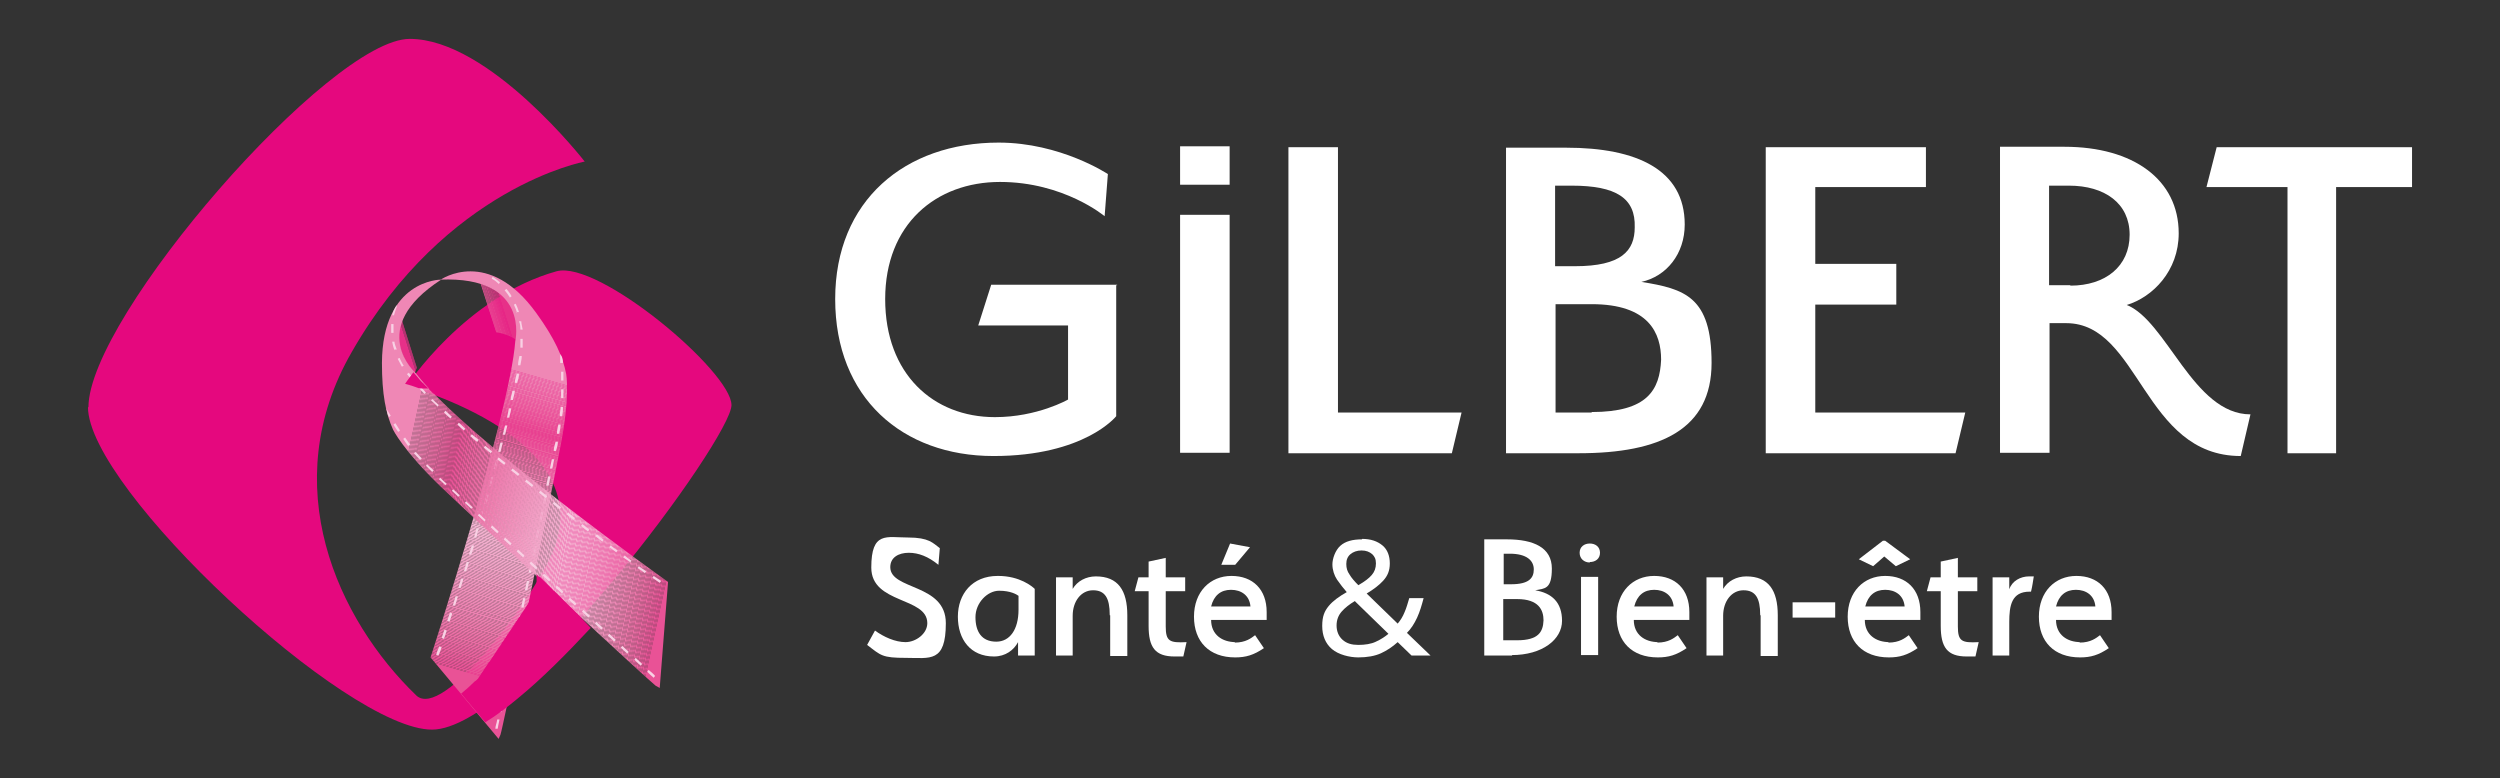 <?xml version="1.0" encoding="UTF-8"?>
<svg id="Calque_1" xmlns="http://www.w3.org/2000/svg" xmlns:xlink="http://www.w3.org/1999/xlink" version="1.1" viewBox="0 0 540 168.1">
  <rect x="0" y="0" width="540" height="168.1" fill="#333333" stroke="none"/>
  <!-- Generator: Adobe Illustrator 29.7.1, SVG Export Plug-In . SVG Version: 2.1.1 Build 8)  -->
  <defs>
    <style>
      .st0 {
        fill: none;
      }

      .st1 {
        fill: #ef87b5;
      }

      .st2 {
        fill: #ed78ab;
      }

      .st3 {
        fill: #ee85b4;
      }

      .st4 {
        fill: #eb629f;
      }

      .st5 {
        fill: #ed74a9;
      }

      .st6 {
        fill: #f19cc2;
      }

      .st7 {
        fill: #f096bf;
      }

      .st8 {
        fill: #ed7aac;
      }

      .st9 {
        fill: #f091bc;
      }

      .st10 {
        fill: #eb639f;
      }

      .st11 {
        fill: #ed7cae;
      }

      .st12 {
        fill: #f2a0c5;
      }

      .st13 {
        fill: #f2a5c8;
      }

      .st14 {
        fill: #ef89b6;
      }

      .st15 {
        fill: #f08fba;
      }

      .st16 {
        fill: #f3adcd;
      }

      .st17 {
        fill: #f093bd;
      }

      .st18 {
        fill: #e95096;
      }

      .st19 {
        fill: #e8428f;
      }

      .st20 {
        fill: #e7348a;
      }

      .st21 {
        fill: #eb609e;
      }

      .st22 {
        fill: #ed76aa;
      }

      .st23 {
        fill: #ee83b2;
      }

      .st24 {
        fill: #f4b3d1;
      }

      .st25 {
        fill: #ea5f9d;
      }

      .st26 {
        fill: #ea5699;
      }

      .st27 {
        fill: #eb619e;
      }

      .st28 {
        fill: #eb65a1;
      }

      .st29 {
        fill: #e94a93;
      }

      .st30 {
        fill: #ee7faf;
      }

      .st31 {
        fill: #f19dc3;
      }

      .st32 {
        fill: #f3abcc;
      }

      .st33 {
        fill: #ec72a8;
      }

      .st34 {
        fill: #f090ba;
      }

      .st35 {
        fill: #f4afcf;
      }

      .st36 {
        fill: #f2a6c9;
      }

      .st37 {
        fill: #ed79ac;
      }

      .st38 {
        fill: #e94e95;
      }

      .st39 {
        fill: #e7388b;
      }

      .st40 {
        fill: #ed7bad;
      }

      .st41 {
        fill: #ec6da5;
      }

      .st42 {
        fill: #ee7dae;
      }

      .st43 {
        isolation: isolate;
      }

      .st44 {
        fill: #f19ec4;
      }

      .st45 {
        fill: #e7368b;
      }

      .st46 {
        fill: #e7398c;
      }

      .st47 {
        fill: #ea599a;
      }

      .st48 {
        fill: #e8408e;
      }

      .st49 {
        fill: #f4b1d0;
      }

      .st50 {
        fill: #e94f95;
      }

      .st51 {
        fill: #ec6ca4;
      }

      .st52 {
        clip-path: url(#clippath-1);
      }

      .st53 {
        clip-path: url(#clippath-2);
      }

      .st54 {
        fill: #f2a4c7;
      }

      .st55 {
        fill: #f3aacc;
      }

      .st56 {
        fill: #ee81b1;
      }

      .st57 {
        fill: #ef8bb8;
      }

      .st58 {
        fill: #ed75a9;
      }

      .st59 {
        fill: #f8d1e4;
      }

      .st60 {
        fill: #e95498;
      }

      .st61 {
        fill: #ee80b0;
      }

      .st62 {
        fill: #e95397;
      }

      .st63 {
        fill: #f3accd;
      }

      .st64 {
        fill: #f092bc;
      }

      .st65 {
        fill: #fff;
      }

      .st66 {
        fill: #f3a9cb;
      }

      .st67 {
        fill: #e7358a;
      }

      .st68 {
        fill: #f19cc3;
      }

      .st69 {
        fill: #f2a4c8;
      }

      .st70 {
        fill: #f3aece;
      }

      .st71 {
        fill: #f2a3c7;
      }

      .st72 {
        fill: #ea5899;
      }

      .st73 {
        fill: #f29fc4;
      }

      .st74 {
        fill: #ea5598;
      }

      .st75 {
        fill: #ef8ab7;
      }

      .st76 {
        fill: #ee80b1;
      }

      .st77 {
        fill: #ef86b4;
      }

      .st78 {
        fill: #f091bb;
      }

      .st79 {
        fill: #ec6ea5;
      }

      .st80 {
        fill: #f19ac1;
      }

      .st81 {
        fill: #eb67a2;
      }

      .st82 {
        fill: #f4b4d2;
      }

      .st83 {
        fill: #f4b0cf;
      }

      .st84 {
        fill: #e83e8e;
      }

      .st85 {
        fill: #ea5b9b;
      }

      .st86 {
        fill: #e8418f;
      }

      .st87 {
        fill: #e73a8c;
      }

      .st88 {
        fill: #e83d8d;
      }

      .st89 {
        fill: #ee7eaf;
      }

      .st90 {
        fill: #ec70a6;
      }

      .st91 {
        fill: #ef8cb8;
      }

      .st92 {
        fill: #e84591;
      }

      .st93 {
        fill: #ec73a8;
      }

      .st94 {
        fill: #e84691;
      }

      .st95 {
        fill: #ea5e9c;
      }

      .st96 {
        fill: #f199c0;
      }

      .st97 {
        fill: #e95296;
      }

      .st98 {
        fill: #e84490;
      }

      .st99 {
        fill: #f2a2c6;
      }

      .st100 {
        fill: #f094bd;
      }

      .st101 {
        fill: #f095be;
      }

      .st102 {
        fill: #eb64a0;
      }

      .st103 {
        fill: #e84892;
      }

      .st104 {
        fill: #e94992;
      }

      .st105 {
        fill: #ec71a7;
      }

      .st106 {
        fill: #f3a7c9;
      }

      .st107 {
        fill: #f2a1c6;
      }

      .st108 {
        fill: #ed77ab;
      }

      .st109 {
        fill: #ea5c9c;
      }

      .st110 {
        fill: #f3afce;
      }

      .st111 {
        fill: #ee82b2;
      }

      .st112 {
        fill: #ef88b6;
      }

      .st113 {
        fill: #f4b2d0;
      }

      .st114 {
        fill: #eb66a1;
      }

      .st115 {
        fill: #ec6ba4;
      }

      .st116 {
        fill: #eb69a2;
      }

      .st117 {
        fill: #eb6aa3;
      }

      .st118 {
        fill: #f08eb9;
      }

      .st119 {
        fill: #f19bc2;
      }

      .st120 {
        fill: #ea5a9a;
      }

      .st121 {
        fill: #e73289;
      }

      .st122 {
        fill: #e94b93;
      }

      .st123 {
        fill: #e94d94;
      }

      .st124 {
        fill: #f198c0;
      }

      .st125 {
        fill: #e83c8d;
      }

      .st126 {
        clip-path: url(#clippath);
      }

      .st127 {
        fill: #e5087e;
      }

      .st128 {
        fill: #f3a8ca;
      }

      .st129 {
        fill: #ec6fa6;
      }

      .st130 {
        fill: #f3aacb;
      }

      .st131 {
        fill: #ee84b3;
      }

      .st132 {
        fill: #ef8db9;
      }

      .st133 {
        fill: #e73088;
      }

      .st134 {
        fill: #e73189;
      }

      .st135 {
        fill: #f197bf;
      }
    </style>
    <clipPath id="clippath">
      <path class="st0" d="M97.8,59.2h0c-.8.2-1.4.4-1.9.6l-1.5.5c-.5.1-1.1.3-1.9.6-3.5,1.4-9,5.2-5.9,14.9,0,0,1,3,3,4.8,0,0,1.2-5.3,9.6-8,8.3-2.7,12.4.9,12.4.9.6-2.6-.3-5.7-.3-5.7-3.1-9.7-9.7-9.7-13.4-8.8v.2h0Z"/>
    </clipPath>
    <clipPath id="clippath-1">
      <path class="st0" d="M95.2,60.4s10.3-7.2,20.7,7.3c3.9,5.4,5.7,9.4,6.4,13.1,0,0,.9,4.8-1.3,15.9-2.7,13.9-12.5,61.1-12.9,62l-.4.9-14.7-17.6s17.1-52.5,18.3-68.3c0,0,3.3-14.1-16.2-13.3h.1Z"/>
    </clipPath>
    <clipPath id="clippath-2">
      <path class="st0" d="M95.2,60.4s-12.6,0-12.7,18c0,6.7.8,10.9,2.4,14.4,0,0,2.1,4.4,10.3,12.3,10.3,9.8,45.6,42.5,46.4,43l.9.5,1.8-22.9s-43.6-31-54.5-45.1c0,0-10.9-9.6,5.5-20.2h-.1Z"/>
    </clipPath>
  </defs>
  <g class="st43">
    <g id="Calque_11">
      <g>
        <g>
          <path class="st65" d="M254.9,39.9v-8.3h10.7v8.3h-10.7Z"/>
          <g>
            <g>
              <polygon class="st65" points="289 31.8 278.3 31.8 278.3 97.9 313.6 97.9 315.7 89.1 289 89.1 289 31.8"/>
              <path class="st65" d="M354.5,60.9c5.5-1.2,9.4-6.1,9.4-12.4,0-11.8-10.3-16.6-25.6-16.6h-13v66h15.7c17.7,0,28.7-5.2,28.7-19.5s-5.8-16-15.1-17.5h-.1ZM336,40.1h3.5c9.6,0,13.8,2.7,13.6,9,0,5.1-2.9,8.4-12.9,8.4h-4.3v-17.4h0ZM343.8,89.1h-7.8v-23.4h7.8c12.4,0,15,6.3,15,12-.3,6.5-2.9,11.3-15,11.3h0Z"/>
              <polygon class="st65" points="392.1 65.8 409.6 65.8 409.6 57 392.1 57 392.1 40.4 416 40.4 416 31.8 381.4 31.8 381.4 97.9 422.4 97.9 424.5 89.1 392.1 89.1 392.1 65.8"/>
              <path class="st65" d="M459.3,65.9c5.7-1.7,11.3-7.4,11.3-15.5,0-11.6-9.8-18.7-24.7-18.7h-13.9v66.1h10.7v-28h3.6c15.9,0,16.6,28.7,37.7,28.7l2.1-9c-12.4,0-18.1-20.4-26.9-23.7h0ZM447.2,61.6h-4.6v-21.5h4.3c7.7,0,13.1,3.8,13.1,10.6s-5.2,11-12.8,11h0Z"/>
              <polygon class="st65" points="478.8 31.8 476.6 40.4 494.1 40.4 494.1 97.9 504.6 97.9 504.6 40.4 521 40.4 521 31.8 478.8 31.8"/>
            </g>
            <path class="st65" d="M254.9,97.8v-51.4h10.7v51.4h-10.7Z"/>
            <path class="st65" d="M241.3,61.5h-27.2l-2.8,8.8h19.4v16s-6.6,3.8-15.8,3.8c-13.3,0-23.7-9.3-23.7-25.5s11-25.3,24.8-25.3,22.6,7.4,22.6,7.4l.7-9.1s-10.2-6.8-23.6-6.8c-20.2,0-35.3,12.5-35.3,33.8s14.5,33.9,34.2,33.9,26.5-8.6,26.5-8.6v-23.9h0v-4.4h.2Z"/>
          </g>
        </g>
        <g>
          <path class="st65" d="M196.3,119.4c-2.2,0-4,1-4,3.1,0,5,12,3.5,12,12.1s-3.4,7.5-8.6,7.5-5.4-.5-8.4-2.8l1.7-3.1c1.9,1.4,4.4,2.5,6.6,2.5s4.7-1.8,4.7-4.1c0-5.7-12.1-4.1-12.1-12s3.3-6.5,7.9-6.5,5.4,1.2,6.9,2.3l-.3,3.6c-2.2-1.8-4.3-2.6-6.4-2.6h0Z"/>
          <path class="st65" d="M215.6,124.4c4.7,0,7.4,2.3,7.9,2.8v14.4h-3.6v-2.9c-.9,1.7-2.7,3.1-5.2,3.1-5.1,0-7.8-3.7-7.8-8.6s3.1-8.8,8.6-8.8c0,0,.1,0,.1,0ZM215.2,138.6c2.9,0,4.8-2.6,4.8-6.9v-3c-.4-.3-1.7-1.1-4.2-1.1s-5.1,2.6-5.1,5.7,1.3,5.3,4.5,5.3h0Z"/>
          <path class="st65" d="M239.7,132.8c0-3.6-1-5.3-3.6-5.3s-4.4,2.4-4.4,5.5v8.6h-3.6v-16.9h3.6v2.5c1-1.7,2.9-2.7,5-2.7,4.8,0,6.8,3,6.8,8.4v8.8h-3.7v-8.8h-.1Z"/>
          <path class="st65" d="M253.7,141.8c-4.2,0-5.6-2-5.6-6.6v-7.5h-3l.8-3h2.2v-3.4l3.7-.8v4.2h4.2v3h-4.2v7.6c0,3.2.8,3.6,4.5,3.4l-.7,3.1h-1.9Z"/>
          <path class="st65" d="M266.7,138.8c2.4,0,3.6-1,4.4-1.6l1.9,2.8c-2.2,1.5-3.9,2-6.2,2-5.6,0-8.9-3.4-8.9-8.8s3.5-8.8,8.1-8.8,7.6,2.9,7.6,7.8,0,1.7,0,1.7h-12c0,3.2,2.4,4.8,5.3,4.8h-.2,0ZM261.6,131h8.5c-.2-2.4-2-3.6-4.2-3.6s-3.7,1.2-4.3,3.6ZM265.7,117.4l4.3.8-3.2,3.8h-3l1.9-4.6h0Z"/>
          <path class="st65" d="M294.2,116.4c1.9,0,3.3.5,4.4,1.4s1.6,2.3,1.6,3.9-.5,2.7-1.4,3.7-2.1,1.9-3.6,2.8l6.7,6.5c.6-.7,1.1-1.5,1.5-2.5.4-.9.7-2,1-3h3.1c-.4,1.5-.8,2.9-1.4,4.2s-1.3,2.4-2.2,3.3l5.1,4.9h-4.1l-3-2.9c-1.1,1-2.3,1.8-3.6,2.4-1.3.6-3,.9-4.9.9s-4.3-.6-5.7-1.8c-1.4-1.2-2.1-2.9-2.1-5s.5-3.2,1.4-4.3,2.3-2.1,3.9-3c-.7-.8-1.4-1.7-2.1-2.7-.6-.9-1-2.1-1-3.3s.6-3,1.7-4,2.7-1.4,4.7-1.4h0ZM292.7,129.8c-1.2.7-2.2,1.5-2.9,2.3-.7.8-1.1,1.8-1.1,3s.4,2.3,1.3,3.1,2,1.1,3.4,1.1,2.8-.2,3.8-.7c1.1-.5,2-1.1,2.7-1.7l-7.2-7h0ZM294.1,118.9c-1,0-1.8.3-2.4.8s-.9,1.2-.9,2.1.2,1.6.7,2.3c.4.7,1.1,1.5,1.9,2.3,1.4-.8,2.3-1.5,2.9-2.2s.9-1.5.9-2.5-.3-1.5-.8-2c-.6-.5-1.3-.8-2.3-.8h0Z"/>
          <path class="st65" d="M326.6,141.6h-6v-25.1h4.9c5.8,0,9.7,1.8,9.7,6.3s-1.5,4.3-3.6,4.7c3.6.6,5.8,2.6,5.8,6.6s-4.2,7.4-10.9,7.4h.1ZM326.1,119.6h-1.3v6.6h1.6c3.8,0,4.9-1.3,4.9-3.2s-1.5-3.4-5.2-3.4h0ZM327.7,129.4h-3v8.9h3c4.6,0,5.6-1.8,5.7-4.3,0-2.2-1-4.6-5.7-4.6h0Z"/>
          <path class="st65" d="M343.4,121.5c-1.2,0-2.2-.8-2.2-2.1s1-2,2.2-2,2.2.7,2.2,2-1,2-2.2,2h0ZM341.5,124.6h3.7v16.9h-3.7v-16.9Z"/>
          <path class="st65" d="M358,138.8c2.4,0,3.6-1,4.4-1.6l1.9,2.8c-2.2,1.5-3.9,2-6.2,2-5.6,0-8.9-3.4-8.9-8.8s3.5-8.8,8.1-8.8,7.6,2.9,7.6,7.8,0,1.7,0,1.7h-12c0,3.2,2.4,4.8,5.3,4.8h-.2,0ZM353,131h8.5c-.2-2.4-2-3.6-4.2-3.6s-3.7,1.2-4.3,3.6Z"/>
          <path class="st65" d="M380.2,132.8c0-3.6-1-5.3-3.6-5.3s-4.4,2.4-4.4,5.5v8.6h-3.6v-16.9h3.6v2.5c1-1.7,2.9-2.7,5-2.7,4.8,0,6.8,3,6.8,8.4v8.8h-3.7v-8.8h-.1,0Z"/>
          <path class="st65" d="M387.2,130.1h9.2v3.3h-9.2v-3.3Z"/>
          <path class="st65" d="M407.9,138.8c2.4,0,3.6-1,4.4-1.6l1.9,2.8c-2.2,1.5-3.9,2-6.2,2-5.6,0-8.9-3.4-8.9-8.8s3.5-8.8,8.1-8.8,7.6,2.9,7.6,7.8,0,1.7,0,1.7h-12c0,3.2,2.4,4.8,5.3,4.8h-.2,0ZM406.7,116.8h.5l5.4,4-3.1,1.5-2.5-2.1-2.4,2.1-3.1-1.5,5.2-4h0ZM402.9,131h8.5c-.2-2.4-2-3.6-4.2-3.6s-3.7,1.2-4.3,3.6Z"/>
          <path class="st65" d="M424.8,141.8c-4.2,0-5.6-2-5.6-6.6v-7.5h-3l.8-3h2.2v-3.4l3.7-.8v4.2h4.2v3h-4.2v7.6c0,3.2.8,3.6,4.5,3.4l-.7,3.1h-1.9Z"/>
          <path class="st65" d="M434,134.3v7.3h-3.6v-16.9h3.6v2.6c.6-1.8,2.4-2.8,4.3-2.8s.6,0,1,0c-.2,1.2-.3,2.1-.6,3.3h-.3c-3.9,0-4.4,3-4.4,6.6h0Z"/>
          <path class="st65" d="M449.2,138.8c2.4,0,3.6-1,4.4-1.6l1.9,2.8c-2.2,1.5-3.9,2-6.2,2-5.6,0-8.9-3.4-8.9-8.8s3.5-8.8,8.1-8.8,7.6,2.9,7.6,7.8,0,1.7,0,1.7h-12c0,3.2,2.4,4.8,5.3,4.8h-.2,0ZM444.1,131h8.5c-.2-2.4-2-3.6-4.2-3.6s-3.7,1.2-4.3,3.6Z"/>
        </g>
        <g>
          <path class="st127" d="M19.1,88c0-19.6,52.2-79.6,69.4-79.6s37.8,26.5,37.8,26.5c0,0-29.9,5.5-50.3,41.1-16.6,28.8-3,57.9,13.9,74.2,5.7,5.5,24.8-20.4,29.2-30.3,11.4-25.3-31.2-36.4-31.2-36.6,0,0,12.6-19.2,32.3-24.7,9.1-2.5,37.8,21.7,37.8,28.9s-46.2,70.1-64.7,70.1S19,105.6,19,87.9"/>
          <g>
            <g class="st126">
              <g>
                <polygon class="st133" points="84.1 63.1 84.3 63 90 80.8 80.8 78.8 84.1 63.1"/>
                <polygon class="st133" points="84.3 63 84.4 63 90.1 80.8 90 80.8 84.3 63"/>
                <polygon class="st133" points="84.4 63 84.5 62.9 90.2 80.8 90.1 80.8 84.4 63"/>
                <polygon class="st134" points="84.5 62.9 84.6 62.9 90.3 80.8 90.2 80.8 84.5 62.9"/>
                <polygon class="st134" points="84.6 62.9 84.7 62.9 90.4 80.9 90.3 80.8 84.6 62.9"/>
                <polygon class="st121" points="84.7 62.9 84.8 62.8 90.5 80.9 90.5 80.9 90.4 80.9 84.7 62.9"/>
                <rect class="st20" x="87.5" y="62.4" height="18.9"/>
                <rect class="st20" x="87.6" y="62.5" height="18.9"/>
                <rect class="st67" x="87.6" y="62.3" height="18.9"/>
                <rect class="st67" x="87.7" y="62.3" height="18.9"/>
                <rect class="st45" x="87.8" y="62.3" height="18.9"/>
                <rect class="st39" x="87.9" y="62.2" height="18.9"/>
                <rect class="st46" x="88" y="62.2" height="18.9"/>
                <rect class="st46" x="88.2" y="62.2" height="18.9"/>
                <rect class="st87" x="88.3" y="62.2" height="18.9"/>
                <rect class="st125" x="88.3" y="62.2" height="18.9"/>
                <rect class="st88" x="88.3" y="62.1" height="18.9"/>
                <rect class="st88" x="88.4" y="62.1" height="18.9"/>
                <rect class="st84" x="88.5" y="62" height="18.9"/>
                <rect class="st48" x="88.6" y="62" height="18.9"/>
                <rect class="st86" x="88.8" y="62" height="18.9"/>
                <rect class="st19" x="88.9" y="62" height="18.9"/>
                <rect class="st98" x="89" y="61.9" height="18.9"/>
                <rect class="st98" x="89.1" y="61.9" height="18.9"/>
                <rect class="st92" x="89.1" y="61.9" height="18.9"/>
                <rect class="st94" x="89.1" y="61.8" height="18.9"/>
                <rect class="st103" x="89.2" y="61.8" height="18.9"/>
                <rect class="st104" x="89.3" y="61.8" height="18.9"/>
                <rect class="st29" x="89.5" y="61.8" height="18.9"/>
                <rect class="st122" x="89.6" y="61.7" height="18.9"/>
                <rect class="st123" x="89.7" y="61.8" height="18.9"/>
                <rect class="st38" x="89.8" y="61.7" height="18.9"/>
                <rect class="st50" x="89.8" y="61.6" height="18.9"/>
                <rect class="st18" x="89.8" y="61.6" height="18.9"/>
                <rect class="st97" x="89.9" y="61.7" height="18.9"/>
                <rect class="st62" x="90" y="61.6" height="18.9"/>
                <rect class="st62" x="90.2" y="61.5" height="18.9"/>
                <rect class="st60" x="90.3" y="61.5" height="18.9"/>
                <rect class="st74" x="90.4" y="61.6" height="18.9"/>
                <rect class="st26" x="90.4" y="61.4" height="18.9"/>
                <rect class="st72" x="90.5" y="61.4" height="18.9"/>
                <rect class="st47" x="90.6" y="61.4" height="18.9"/>
                <rect class="st120" x="90.6" y="61.5" height="18.9"/>
                <rect class="st85" x="90.7" y="61.3" height="18.9"/>
                <rect class="st109" x="90.9" y="61.3" height="18.9"/>
                <rect class="st95" x="91" y="61.3" height="18.9"/>
                <rect class="st21" x="91" y="61.3" height="18.9"/>
                <rect class="st27" x="91.1" y="61.2" height="18.9"/>
                <rect class="st4" x="91.2" y="61.2" height="18.9"/>
                <rect class="st10" x="91.3" y="61.2" height="18.9"/>
                <rect class="st102" x="91.4" y="61.1" height="18.9"/>
                <rect class="st28" x="91.6" y="61.1" height="18.9"/>
                <rect class="st114" x="91.6" y="61.1" height="18.9"/>
                <rect class="st81" x="91.7" y="61" height="18.9"/>
                <rect class="st116" x="91.8" y="61.1" height="18.9"/>
                <rect class="st117" x="91.8" y="61" height="18.9"/>
                <rect class="st115" x="91.9" y="61" height="18.9"/>
                <rect class="st51" x="92" y="60.9" height="18.9"/>
                <rect class="st41" x="92.1" y="60.9" height="18.9"/>
                <rect class="st79" x="92.3" y="60.9" height="18.9"/>
                <rect class="st90" x="92.4" y="60.8" height="18.9"/>
                <rect class="st105" x="92.4" y="60.8" height="18.9"/>
                <rect class="st33" x="92.5" y="60.8" height="18.9"/>
                <rect class="st93" x="92.6" y="60.8" height="18.9"/>
                <rect class="st5" x="92.6" y="60.7" height="18.9"/>
                <rect class="st58" x="92.7" y="60.8" height="18.9"/>
                <rect class="st22" x="92.8" y="60.7" height="18.9"/>
                <rect class="st108" x="93" y="60.6" height="18.9"/>
                <rect class="st37" x="93.1" y="60.6" height="18.9"/>
                <rect class="st8" x="93.2" y="60.6" height="18.9"/>
                <rect class="st40" x="93.2" y="60.6" height="18.9"/>
                <rect class="st11" x="93.2" y="60.5" height="18.9"/>
                <rect class="st42" x="93.3" y="60.5" height="18.9"/>
                <rect class="st89" x="93.4" y="60.6" height="18.9"/>
                <rect class="st30" x="93.5" y="60.4" height="18.9"/>
                <rect class="st76" x="93.7" y="60.4" height="18.9"/>
                <rect class="st56" x="93.8" y="60.4" height="18.9"/>
                <rect class="st111" x="93.9" y="60.4" height="18.9"/>
                <rect class="st23" x="93.9" y="60.3" height="18.9"/>
                <rect class="st131" x="93.9" y="60.3" height="18.9"/>
                <rect class="st77" x="94" y="60.3" height="18.9"/>
                <rect class="st1" x="94.1" y="60.4" height="18.9"/>
                <rect class="st1" x="94.3" y="60.2" height="18.9"/>
                <rect class="st112" x="94.4" y="60.2" height="18.9"/>
                <rect class="st14" x="94.5" y="60.2" height="18.9"/>
                <rect class="st57" x="94.5" y="60.1" height="18.9"/>
                <rect class="st91" x="94.6" y="60.1" height="18.9"/>
                <rect class="st132" x="94.7" y="60.1" height="18.9"/>
                <rect class="st118" x="94.7" y="60.1" height="18.9"/>
                <rect class="st15" x="94.8" y="60.1" height="18.9"/>
                <rect class="st78" x="95" y="60" height="18.9"/>
                <rect class="st9" x="95.1" y="60" height="18.9"/>
                <rect class="st64" x="95.2" y="59.9" height="18.9"/>
                <rect class="st17" x="95.3" y="59.9" height="18.9"/>
                <rect class="st101" x="95.3" y="59.9" height="18.9"/>
                <rect class="st7" x="95.4" y="59.9" height="18.9"/>
                <rect class="st135" x="95.5" y="59.9" height="18.9"/>
                <rect class="st124" x="95.5" y="59.9" height="18.9"/>
                <rect class="st96" x="95.7" y="59.8" height="18.9"/>
                <rect class="st119" x="95.8" y="59.7" height="18.9"/>
                <rect class="st6" x="95.9" y="59.8" height="18.9"/>
                <rect class="st68" x="96" y="59.7" height="18.9"/>
                <rect class="st31" x="96.1" y="59.7" height="18.9"/>
                <rect class="st31" x="96.1" y="59.6" width="0" height="18.9" transform="translate(-16.4 32.5) rotate(-17.7)"/>
                <rect class="st31" x="96.2" y="59.6" width="0" height="18.9" transform="translate(-16.4 32.5) rotate(-17.7)"/>
                <rect class="st68" x="96.4" y="59.5" width="0" height="18.9" transform="translate(-16.4 32.6) rotate(-17.7)"/>
                <rect class="st68" x="96.5" y="59.5" width="0" height="18.9" transform="translate(-16.4 32.6) rotate(-17.7)"/>
                <rect class="st6" x="96.6" y="59.5" width="0" height="18.9" transform="translate(-16.4 32.6) rotate(-17.7)"/>
                <rect class="st119" x="96.8" y="59.4" width="0" height="18.9" transform="translate(-16.4 32.7) rotate(-17.7)"/>
                <rect class="st119" x="96.8" y="59.4" width="0" height="18.9" transform="translate(-16.3 32.7) rotate(-17.7)"/>
                <rect class="st80" x="96.8" y="59.4" width="0" height="18.9" transform="translate(-16.3 32.7) rotate(-17.7)"/>
                <rect class="st96" x="97.1" y="59.3" width="0" height="18.9" transform="translate(-16.3 32.8) rotate(-17.7)"/>
                <rect class="st124" x="97.2" y="59.3" width="0" height="18.9" transform="translate(-16.3 32.8) rotate(-17.7)"/>
                <rect class="st135" x="97.3" y="59.3" width="0" height="18.9" transform="translate(-16.3 32.8) rotate(-17.7)"/>
                <rect class="st135" x="97.4" y="59.2" width="0" height="18.9" transform="translate(-16.3 32.9) rotate(-17.7)"/>
                <rect class="st7" x="97.6" y="59.2" width="0" height="18.9" transform="translate(-16.2 32.9) rotate(-17.7)"/>
                <rect class="st101" x="97.6" y="59.1" width="0" height="18.9" transform="translate(-16.2 32.9) rotate(-17.7)"/>
                <rect class="st100" x="97.8" y="59.1" width="0" height="18.9" transform="translate(-16.2 33) rotate(-17.7)"/>
                <rect class="st17" x="97.9" y="59.1" width="0" height="18.9" transform="translate(-16.2 33) rotate(-17.7)"/>
                <rect class="st64" x="98" y="59" width="0" height="18.9" transform="translate(-16.2 33) rotate(-17.7)"/>
                <rect class="st64" x="98.1" y="59" width="0" height="18.9" transform="translate(-16.2 33.1) rotate(-17.7)"/>
                <rect class="st9" x="98.2" y="58.9" width="0" height="18.9" transform="translate(-16.1 33.1) rotate(-17.7)"/>
                <rect class="st78" x="98.3" y="58.9" width="0" height="18.9" transform="translate(-16.1 33.1) rotate(-17.7)"/>
                <rect class="st34" x="98.5" y="58.9" width="0" height="18.9" transform="translate(-16.1 33.2) rotate(-17.7)"/>
                <rect class="st15" x="98.6" y="58.8" width="0" height="18.9" transform="translate(-16.1 33.2) rotate(-17.7)"/>
                <rect class="st118" x="98.7" y="58.8" width="0" height="18.9" transform="translate(-16.1 33.2) rotate(-17.7)"/>
                <rect class="st132" x="98.8" y="58.8" width="0" height="18.9" transform="translate(-16.1 33.3) rotate(-17.7)"/>
                <rect class="st91" x="98.9" y="58.7" width="0" height="18.9" transform="translate(-16 33.3) rotate(-17.7)"/>
                <rect class="st57" x="99" y="58.7" width="0" height="18.9" transform="translate(-16 33.3) rotate(-17.7)"/>
                <rect class="st75" x="99.2" y="58.6" width="0" height="18.9" transform="translate(-16 33.4) rotate(-17.7)"/>
                <rect class="st14" x="99.3" y="58.7" width="0" height="18.9" transform="translate(-16 33.4) rotate(-17.7)"/>
                <rect class="st112" x="99.5" y="58.6" width="0" height="18.9" transform="translate(-16 33.5) rotate(-17.7)"/>
                <rect class="st1" x="99.5" y="58.5" width="0" height="18.9" transform="translate(-15.9 33.5) rotate(-17.7)"/>
                <rect class="st1" x="99.6" y="58.6" width="0" height="18.9" transform="translate(-16 33.5) rotate(-17.7)"/>
                <rect class="st77" x="99.7" y="58.5" width="0" height="18.9" transform="translate(-15.9 33.6) rotate(-17.7)"/>
                <rect class="st3" x="99.9" y="58.4" width="0" height="18.9" transform="translate(-15.9 33.6) rotate(-17.7)"/>
                <rect class="st3" x="100" y="58.5" width="0" height="18.9" transform="translate(-15.9 33.6) rotate(-17.7)"/>
                <rect class="st131" x="100.1" y="58.3" width="0" height="18.9" transform="translate(-15.9 33.6) rotate(-17.7)"/>
                <rect class="st23" x="100.3" y="58.3" width="0" height="18.9" transform="translate(-15.9 33.7) rotate(-17.7)"/>
                <rect class="st111" x="100.2" y="58.3" width="0" height="18.9" transform="translate(-15.8 33.7) rotate(-17.7)"/>
                <rect class="st56" x="100.5" y="58.2" width="0" height="18.9" transform="translate(-15.8 33.8) rotate(-17.7)"/>
                <rect class="st76" x="100.6" y="58.2" width="0" height="18.9" transform="translate(-15.8 33.8) rotate(-17.7)"/>
                <rect class="st61" x="100.8" y="58.2" width="0" height="18.9" transform="translate(-15.8 33.9) rotate(-17.7)"/>
                <rect class="st30" x="100.8" y="58.1" width="0" height="18.9" transform="translate(-15.8 33.9) rotate(-17.7)"/>
                <rect class="st42" x="101" y="58.1" width="0" height="18.9" transform="translate(-15.8 33.9) rotate(-17.7)"/>
                <rect class="st11" x="101.1" y="58.1" width="0" height="18.9" transform="translate(-15.7 33.9) rotate(-17.7)"/>
                <rect class="st40" x="101.2" y="58" width="0" height="18.9" transform="translate(-15.7 34) rotate(-17.7)"/>
                <rect class="st8" x="101.3" y="58" width="0" height="18.9" transform="translate(-15.7 34) rotate(-17.7)"/>
                <rect class="st37" x="101.4" y="57.9" width="0" height="18.9" transform="translate(-15.7 34) rotate(-17.7)"/>
                <rect class="st2" x="101.5" y="57.9" width="0" height="18.9" transform="translate(-15.7 34.1) rotate(-17.7)"/>
                <rect class="st108" x="101.6" y="57.9" width="0" height="18.9" transform="translate(-15.7 34.1) rotate(-17.7)"/>
                <rect class="st22" x="101.7" y="57.8" width="0" height="18.9" transform="translate(-15.6 34.1) rotate(-17.7)"/>
                <rect class="st58" x="101.9" y="57.8" width="0" height="18.9" transform="translate(-15.6 34.2) rotate(-17.7)"/>
                <rect class="st5" x="102" y="57.7" width="0" height="18.9" transform="translate(-15.6 34.2) rotate(-17.7)"/>
                <rect class="st93" x="102.2" y="57.7" width="0" height="18.9" transform="translate(-15.6 34.3) rotate(-17.7)"/>
                <rect class="st33" x="102.2" y="57.7" width="0" height="18.9" transform="translate(-15.6 34.3) rotate(-17.7)"/>
                <rect class="st105" x="102.3" y="57.6" width="0" height="18.9" transform="translate(-15.5 34.3) rotate(-17.7)"/>
                <rect class="st90" x="102.4" y="57.6" width="0" height="18.9" transform="translate(-15.5 34.3) rotate(-17.7)"/>
                <rect class="st129" x="102.6" y="57.6" width="0" height="18.9" transform="translate(-15.5 34.4) rotate(-17.7)"/>
                <rect class="st79" x="102.7" y="57.5" width="0" height="18.9" transform="translate(-15.5 34.4) rotate(-17.7)"/>
                <rect class="st41" x="102.9" y="57.5" width="0" height="18.9" transform="translate(-15.5 34.5) rotate(-17.7)"/>
                <rect class="st51" x="103" y="57.5" width="0" height="18.9" transform="translate(-15.5 34.5) rotate(-17.7)"/>
                <rect class="st115" x="103" y="57.4" width="0" height="18.9" transform="translate(-15.4 34.5) rotate(-17.7)"/>
                <rect class="st117" x="103" y="57.4" width="0" height="18.9" transform="translate(-15.4 34.5) rotate(-17.7)"/>
                <rect class="st81" x="103.3" y="57.3" width="0" height="18.9" transform="translate(-15.4 34.6) rotate(-17.7)"/>
                <rect class="st114" x="103.4" y="57.3" width="0" height="18.9" transform="translate(-15.4 34.6) rotate(-17.7)"/>
                <rect class="st28" x="103.6" y="57.3" width="0" height="18.9" transform="translate(-15.4 34.7) rotate(-17.7)"/>
                <rect class="st102" x="103.6" y="57.2" width="0" height="18.9" transform="translate(-15.4 34.7) rotate(-17.7)"/>
                <rect class="st10" x="103.8" y="57.2" width="0" height="18.9" transform="translate(-15.4 34.7) rotate(-17.7)"/>
                <rect class="st4" x="103.7" y="57.2" width="0" height="18.9" transform="translate(-15.3 34.7) rotate(-17.7)"/>
                <rect class="st27" x="104" y="57.1" width="0" height="18.9" transform="translate(-15.3 34.8) rotate(-17.7)"/>
                <rect class="st21" x="104.1" y="57.1" width="0" height="18.9" transform="translate(-15.3 34.8) rotate(-17.7)"/>
                <rect class="st25" x="104.2" y="57.1" width="0" height="18.9" transform="translate(-15.3 34.8) rotate(-17.7)"/>
                <rect class="st95" x="104.3" y="57" width="0" height="18.9" transform="translate(-15.3 34.9) rotate(-17.7)"/>
                <rect class="st85" x="104.5" y="57" width="0" height="18.9" transform="translate(-15.3 34.9) rotate(-17.7)"/>
                <rect class="st120" x="104.5" y="56.9" width="0" height="18.9" transform="translate(-15.2 34.9) rotate(-17.7)"/>
                <rect class="st47" x="104.7" y="56.9" width="0" height="18.9" transform="translate(-15.2 35) rotate(-17.7)"/>
                <rect class="st72" x="104.9" y="56.8" width="0" height="18.9" transform="translate(-15.2 35) rotate(-17.7)"/>
                <rect class="st26" x="104.9" y="56.9" width="0" height="18.9" transform="translate(-15.2 35) rotate(-17.7)"/>
                <rect class="st74" x="105" y="56.8" width="0" height="18.9" transform="translate(-15.2 35.1) rotate(-17.7)"/>
                <rect class="st60" x="105.1" y="56.7" width="0" height="18.9" transform="translate(-15.1 35.1) rotate(-17.7)"/>
                <polygon class="st62" points="102.5 57.2 102.6 57.1 102.7 57.2 108.4 75.2 108.3 75.2 102.5 57.2"/>
                <polygon class="st18" points="102.8 57.2 108.5 75.1 108.4 75.2 102.7 57.2 102.8 57.2"/>
                <polygon class="st50" points="102.9 57.2 108.7 75.1 108.5 75.1 102.8 57.2 102.9 57.2"/>
                <polygon class="st38" points="103.1 57.3 108.8 75.1 108.7 75.1 102.9 57.2 103.1 57.3"/>
                <polygon class="st123" points="103.2 57.3 108.9 75 108.8 75.1 103.1 57.3 103.2 57.3"/>
                <polygon class="st122" points="103.4 57.3 109 75 108.9 75 103.2 57.3 103.4 57.3"/>
                <polygon class="st29" points="103.5 57.3 109.1 74.9 109 75 103.4 57.3 103.5 57.3"/>
                <polygon class="st104" points="103.6 57.4 109.2 74.9 109.1 74.9 103.5 57.3 103.6 57.4"/>
                <polygon class="st103" points="103.8 57.4 109.4 74.9 109.2 74.9 103.6 57.4 103.8 57.4"/>
                <polygon class="st92" points="103.9 57.4 109.5 74.8 109.4 74.9 103.8 57.4 103.9 57.4"/>
                <polygon class="st98" points="104.1 57.5 109.6 74.8 109.5 74.8 103.9 57.4 104.1 57.5"/>
                <polygon class="st19" points="104.2 57.5 109.7 74.8 109.6 74.8 104.1 57.5 104.2 57.5"/>
                <polygon class="st86" points="104.3 57.5 109.8 74.7 109.7 74.8 104.2 57.5 104.3 57.5"/>
                <polygon class="st48" points="104.5 57.5 109.9 74.7 109.8 74.7 104.3 57.5 104.5 57.5"/>
                <polygon class="st84" points="104.6 57.6 110.1 74.6 109.9 74.7 104.5 57.5 104.6 57.6"/>
                <polygon class="st125" points="104.7 57.6 110.2 74.6 110.1 74.6 104.6 57.6 104.7 57.6"/>
                <polygon class="st87" points="104.9 57.6 110.3 74.6 110.2 74.6 104.7 57.6 104.9 57.6"/>
                <polygon class="st46" points="105 57.7 110.4 74.5 110.3 74.6 104.9 57.6 105 57.7"/>
                <polygon class="st39" points="105.2 57.7 110.5 74.5 110.4 74.5 105 57.7 105.2 57.7"/>
                <polygon class="st45" points="105.3 57.7 110.6 74.5 110.5 74.5 105.2 57.7 105.3 57.7"/>
                <polygon class="st67" points="105.4 57.7 110.8 74.4 110.6 74.5 105.3 57.7 105.4 57.7"/>
                <polygon class="st121" points="105.6 57.8 110.9 74.4 110.8 74.4 105.4 57.7 105.6 57.8"/>
                <polygon class="st134" points="105.7 57.8 111 74.3 110.9 74.4 105.6 57.8 105.7 57.8"/>
                <polygon class="st133" points="105.9 57.8 111.1 74.3 111 74.3 105.7 57.8 105.9 57.8"/>
                <polygon class="st133" points="111.4 74.2 111.1 74.3 105.9 57.8 114.5 59.7 111.4 74.2"/>
              </g>
            </g>
            <g class="st52">
              <g>
                <polygon class="st1" points="124.3 83.8 92.2 74.6 96.6 53.8 97.3 51.5 129.7 58.3 124.3 83.8"/>
                <polygon class="st1" points="124.2 84 92.1 74.8 92.2 74.6 124.3 83.8 124.2 84"/>
                <polygon class="st1" points="124.2 84.2 92.1 75 92.1 74.8 124.2 84 124.2 84.2"/>
                <polygon class="st77" points="124.1 84.4 92 75.3 92.1 75 124.2 84.2 124.1 84.4"/>
                <polygon class="st3" points="124.1 84.7 92 75.5 92 75.3 124.1 84.4 124.1 84.7"/>
                <polygon class="st3" points="124 84.9 92 75.7 92 75.5 124.1 84.7 124 84.9"/>
                <polygon class="st131" points="124 85.1 91.9 75.9 92 75.7 124 84.9 124 85.1"/>
                <polygon class="st23" points="123.9 85.3 91.9 76.2 91.9 75.9 124 85.1 123.9 85.3"/>
                <polygon class="st111" points="123.9 85.6 91.8 76.4 91.9 76.2 123.9 85.3 123.9 85.6"/>
                <polygon class="st111" points="123.8 85.8 91.8 76.6 91.8 76.4 123.9 85.6 123.8 85.8"/>
                <polygon class="st56" points="123.8 86 91.7 76.8 91.8 76.6 123.8 85.8 123.8 86"/>
                <polygon class="st76" points="123.7 86.2 91.7 77.1 91.7 76.8 123.8 86 123.7 86.2"/>
                <polygon class="st61" points="123.7 86.5 91.6 77.3 91.7 77.1 123.7 86.2 123.7 86.5"/>
                <polygon class="st30" points="123.6 86.7 91.6 77.5 91.6 77.3 123.7 86.5 123.6 86.7"/>
                <polygon class="st89" points="123.6 86.9 91.5 77.7 91.6 77.5 123.6 86.7 123.6 86.9"/>
                <polygon class="st42" points="123.6 87.1 91.5 77.9 91.5 77.7 123.6 86.9 123.6 87.1"/>
                <polygon class="st11" points="123.5 87.4 91.4 78.2 91.5 77.9 123.6 87.1 123.5 87.4"/>
                <polygon class="st11" points="123.5 87.6 91.4 78.4 91.4 78.2 123.5 87.4 123.5 87.6"/>
                <polygon class="st40" points="123.4 87.8 91.3 78.6 91.4 78.4 123.5 87.6 123.4 87.8"/>
                <polygon class="st8" points="123.4 88 91.3 78.8 91.3 78.6 123.4 87.8 123.4 88"/>
                <polygon class="st37" points="123.3 88.3 91.2 79.1 91.3 78.8 123.4 88 123.3 88.3"/>
                <polygon class="st2" points="123.3 88.5 91.2 79.3 91.2 79.1 123.3 88.3 123.3 88.5"/>
                <polygon class="st108" points="123.2 88.7 91.1 79.5 91.2 79.3 123.3 88.5 123.2 88.7"/>
                <polygon class="st58" points="123.2 88.9 91.1 79.7 91.1 79.5 123.2 88.7 123.2 88.9"/>
                <polygon class="st5" points="123.1 89.1 91.1 80 91.1 79.7 123.2 88.9 123.1 89.1"/>
                <polygon class="st93" points="123.1 89.4 91 80.2 91.1 80 123.1 89.1 123.1 89.4"/>
                <polygon class="st33" points="123 89.6 91 80.4 91 80.2 123.1 89.4 123 89.6"/>
                <polygon class="st105" points="123 89.8 90.9 80.6 91 80.4 123 89.6 123 89.8"/>
                <polygon class="st90" points="122.9 90 90.9 80.9 90.9 80.6 123 89.8 122.9 90"/>
                <polygon class="st129" points="122.9 90.3 90.8 81.1 90.9 80.9 122.9 90 122.9 90.3"/>
                <polygon class="st79" points="122.8 90.5 90.8 81.3 90.8 81.1 122.9 90.3 122.8 90.5"/>
                <polygon class="st41" points="122.8 90.7 90.7 81.5 90.8 81.3 122.8 90.5 122.8 90.7"/>
                <polygon class="st51" points="122.7 90.9 90.7 81.8 90.7 81.5 122.8 90.7 122.7 90.9"/>
                <polygon class="st115" points="122.7 91.2 90.6 82 90.7 81.8 122.7 90.9 122.7 91.2"/>
                <polygon class="st116" points="122.6 91.4 90.6 82.2 90.6 82 122.7 91.2 122.6 91.4"/>
                <polygon class="st81" points="122.6 91.6 90.5 82.4 90.6 82.2 122.6 91.4 122.6 91.6"/>
                <polygon class="st114" points="122.6 91.8 90.5 82.7 90.5 82.4 122.6 91.6 122.6 91.8"/>
                <polygon class="st28" points="122.5 92.1 90.4 82.9 90.5 82.7 122.6 91.8 122.5 92.1"/>
                <polygon class="st102" points="122.5 92.3 90.4 83.1 90.4 82.9 122.5 92.1 122.5 92.3"/>
                <polygon class="st10" points="122.4 92.5 90.3 83.3 90.4 83.1 122.5 92.3 122.4 92.5"/>
                <polygon class="st27" points="122.4 92.8 90.3 83.5 90.3 83.3 122.4 92.5 122.4 92.8"/>
                <polygon class="st21" points="122.3 93 90.2 83.8 90.3 83.5 122.4 92.8 122.3 93"/>
                <polygon class="st25" points="122.3 93.2 90.2 84 90.2 83.8 122.3 93 122.3 93.2"/>
                <polygon class="st95" points="122.2 93.4 90.2 84.2 90.2 84 122.3 93.2 122.2 93.4"/>
                <polygon class="st85" points="122.2 93.6 90.1 84.4 90.2 84.2 122.2 93.4 122.2 93.6"/>
                <polygon class="st120" points="122.1 93.9 90.1 84.7 90.1 84.4 122.2 93.6 122.1 93.9"/>
                <polygon class="st47" points="122.1 94.1 90 84.9 90.1 84.7 122.1 93.9 122.1 94.1"/>
                <polygon class="st72" points="122 94.3 90 85.1 90 84.9 122.1 94.1 122 94.3"/>
                <polygon class="st74" points="122 94.5 89.9 85.3 90 85.1 122 94.3 122 94.5"/>
                <polygon class="st60" points="121.9 94.8 89.9 85.6 89.9 85.3 122 94.5 121.9 94.8"/>
                <polygon class="st62" points="121.9 95 89.8 85.8 89.9 85.6 121.9 94.8 121.9 95"/>
                <polygon class="st97" points="121.8 95.2 89.8 86 89.8 85.8 121.9 95 121.8 95.2"/>
                <polygon class="st97" points="121.8 95.4 89.7 86.2 89.8 86 121.8 95.2 121.8 95.4"/>
                <polygon class="st97" points="121.8 95.6 89.7 86.4 89.7 86.2 121.8 95.4 121.8 95.6"/>
                <polygon class="st62" points="121.7 95.8 89.6 86.7 89.7 86.4 121.8 95.6 121.7 95.8"/>
                <polygon class="st60" points="121.7 96.1 89.6 86.9 89.6 86.7 121.7 95.8 121.7 96.1"/>
                <polygon class="st74" points="121.6 96.3 89.5 87.1 89.6 86.9 121.7 96.1 121.6 96.3"/>
                <polygon class="st26" points="121.6 96.5 89.5 87.3 89.5 87.1 121.6 96.3 121.6 96.5"/>
                <polygon class="st72" points="121.5 96.8 89.5 87.5 89.5 87.3 121.6 96.5 121.5 96.8"/>
                <polygon class="st47" points="121.5 96.9 89.4 87.7 89.5 87.5 121.5 96.8 121.5 96.9"/>
                <polygon class="st120" points="121.4 97.1 89.4 88 89.4 87.7 121.5 96.9 121.4 97.1"/>
                <polygon class="st85" points="121.4 97.4 89.3 88.2 89.4 88 121.4 97.1 121.4 97.4"/>
                <polygon class="st109" points="121.3 97.6 89.3 88.4 89.3 88.2 121.4 97.4 121.3 97.6"/>
                <polygon class="st109" points="121.3 97.8 89.2 88.6 89.3 88.4 121.3 97.6 121.3 97.8"/>
                <polygon class="st95" points="121.2 98 89.2 88.8 89.2 88.6 121.3 97.8 121.2 98"/>
                <polygon class="st25" points="121.2 98.2 89.1 89 89.2 88.8 121.2 98 121.2 98.2"/>
                <polygon class="st21" points="121.2 98.4 89.1 89.3 89.1 89 121.2 98.2 121.2 98.4"/>
                <polygon class="st27" points="121.1 98.8 89 89.5 89.1 89.3 121.2 98.4 121.1 98.8"/>
                <polygon class="st4" points="121.1 98.9 89 89.7 89 89.5 121.1 98.8 121.1 98.9"/>
                <polygon class="st10" points="121 99.1 88.9 89.9 89 89.7 121.1 98.9 121 99.1"/>
                <polygon class="st102" points="121 99.3 88.9 90.1 88.9 89.9 121 99.1 121 99.3"/>
                <polygon class="st28" points="120.9 99.5 88.9 90.3 88.9 90.1 121 99.3 120.9 99.5"/>
                <polygon class="st114" points="120.9 99.8 88.8 90.6 88.9 90.3 120.9 99.5 120.9 99.8"/>
                <polygon class="st81" points="120.8 100 88.8 90.8 88.8 90.6 120.9 99.8 120.8 100"/>
                <polygon class="st116" points="120.8 100.2 88.7 91 88.8 90.8 120.8 100 120.8 100.2"/>
                <polygon class="st117" points="120.7 100.4 88.7 91.2 88.7 91 120.8 100.2 120.7 100.4"/>
                <polygon class="st115" points="120.7 100.6 88.6 91.4 88.7 91.2 120.7 100.4 120.7 100.6"/>
                <polygon class="st51" points="120.7 100.8 88.6 91.6 88.6 91.4 120.7 100.6 120.7 100.8"/>
                <polygon class="st41" points="120.6 101 88.5 91.9 88.6 91.6 120.7 100.8 120.6 101"/>
                <polygon class="st79" points="120.6 101.3 88.5 92.1 88.5 91.9 120.6 101 120.6 101.3"/>
                <polygon class="st129" points="120.5 101.5 88.4 92.3 88.5 92.1 120.6 101.3 120.5 101.5"/>
                <polygon class="st90" points="120.5 101.8 88.4 92.5 88.4 92.3 120.5 101.5 120.5 101.8"/>
                <polygon class="st105" points="120.4 101.9 88.4 92.8 88.4 92.5 120.5 101.8 120.4 101.9"/>
                <polygon class="st33" points="120.4 102.1 88.3 92.9 88.4 92.8 120.4 101.9 120.4 102.1"/>
                <polygon class="st93" points="120.3 102.3 88.3 93.2 88.3 92.9 120.4 102.1 120.3 102.3"/>
                <polygon class="st5" points="120.3 102.6 88.2 93.4 88.3 93.2 120.3 102.3 120.3 102.6"/>
                <polygon class="st58" points="120.2 102.8 88.2 93.6 88.2 93.4 120.3 102.6 120.2 102.8"/>
                <polygon class="st22" points="120.2 103 88.1 93.8 88.2 93.6 120.2 102.8 120.2 103"/>
                <polygon class="st108" points="120.1 103.2 88.1 94 88.1 93.8 120.2 103 120.1 103.2"/>
                <polygon class="st2" points="120.1 103.4 88 94.2 88.1 94 120.1 103.2 120.1 103.4"/>
                <polygon class="st37" points="120.1 103.6 88 94.5 88 94.2 120.1 103.4 120.1 103.6"/>
                <polygon class="st8" points="120 103.9 87.9 94.8 88 94.5 120.1 103.6 120 103.9"/>
                <polygon class="st40" points="120 104.1 87.9 94.9 87.9 94.8 120 103.9 120 104.1"/>
                <polygon class="st11" points="119.9 104.3 87.8 95.1 87.9 94.9 120 104.1 119.9 104.3"/>
                <polygon class="st42" points="119.9 104.5 87.8 95.3 87.8 95.1 119.9 104.3 119.9 104.5"/>
                <polygon class="st89" points="119.8 104.8 87.8 95.5 87.8 95.3 119.9 104.5 119.8 104.8"/>
                <polygon class="st30" points="119.8 104.9 87.7 95.8 87.8 95.5 119.8 104.8 119.8 104.9"/>
                <polygon class="st61" points="119.7 105.2 87.7 96 87.7 95.8 119.8 104.9 119.7 105.2"/>
                <polygon class="st76" points="119.7 105.4 87.6 96.2 87.7 96 119.7 105.2 119.7 105.4"/>
                <polygon class="st56" points="119.6 105.6 87.6 96.4 87.6 96.2 119.7 105.4 119.6 105.6"/>
                <polygon class="st111" points="119.6 105.8 87.5 96.6 87.6 96.4 119.6 105.6 119.6 105.8"/>
                <polygon class="st23" points="119.6 106 87.5 96.8 87.5 96.6 119.6 105.8 119.6 106"/>
                <polygon class="st131" points="119.5 106.2 87.4 97 87.5 96.8 119.6 106 119.5 106.2"/>
                <polygon class="st3" points="119.5 106.5 87.4 97.3 87.4 97 119.5 106.2 119.5 106.5"/>
                <polygon class="st77" points="119.4 106.8 87.3 97.5 87.4 97.3 119.5 106.5 119.4 106.8"/>
                <polygon class="st1" points="119.4 106.9 87.3 97.8 87.3 97.5 119.4 106.8 119.4 106.9"/>
                <polygon class="st1" points="119.3 107.1 87.3 97.9 87.3 97.8 119.4 106.9 119.3 107.1"/>
                <polygon class="st112" points="119.3 107.3 87.2 98.1 87.3 97.9 119.3 107.1 119.3 107.3"/>
                <polygon class="st75" points="119.2 107.5 87.2 98.3 87.2 98.1 119.3 107.3 119.2 107.5"/>
                <polygon class="st57" points="119.2 107.8 87.1 98.6 87.2 98.3 119.2 107.5 119.2 107.8"/>
                <polygon class="st91" points="119.1 108 87.1 98.8 87.1 98.6 119.2 107.8 119.1 108"/>
                <polygon class="st132" points="119.1 108.2 87 99 87.1 98.8 119.1 108 119.1 108.2"/>
                <polygon class="st118" points="119 108.4 87 99.2 87 99 119.1 108.2 119 108.4"/>
                <polygon class="st15" points="119 108.6 86.9 99.4 87 99.2 119 108.4 119 108.6"/>
                <polygon class="st34" points="119 108.8 86.9 99.6 86.9 99.4 119 108.6 119 108.8"/>
                <polygon class="st78" points="118.9 109 86.8 99.9 86.9 99.6 119 108.8 118.9 109"/>
                <polygon class="st9" points="118.9 109.3 86.8 100.1 86.8 99.9 118.9 109 118.9 109.3"/>
                <polygon class="st64" points="118.8 109.5 86.7 100.3 86.8 100.1 118.9 109.3 118.8 109.5"/>
                <polygon class="st17" points="118.8 109.8 86.7 100.5 86.7 100.3 118.8 109.5 118.8 109.8"/>
                <polygon class="st100" points="118.7 109.9 86.7 100.8 86.7 100.5 118.8 109.8 118.7 109.9"/>
                <polygon class="st101" points="118.7 110.1 86.6 100.9 86.7 100.8 118.7 109.9 118.7 110.1"/>
                <polygon class="st7" points="118.6 110.3 86.6 101.2 86.6 100.9 118.7 110.1 118.6 110.3"/>
                <polygon class="st135" points="118.6 110.6 86.5 101.4 86.6 101.2 118.6 110.3 118.6 110.6"/>
                <polygon class="st124" points="118.5 110.8 86.5 101.6 86.5 101.4 118.6 110.6 118.5 110.8"/>
                <polygon class="st96" points="118.5 111 86.4 101.8 86.5 101.6 118.5 110.8 118.5 111"/>
                <polygon class="st80" points="118.5 111.2 86.4 102 86.4 101.8 118.5 111 118.5 111.2"/>
                <polygon class="st119" points="118.4 111.4 86.3 102.2 86.4 102 118.5 111.2 118.4 111.4"/>
                <polygon class="st6" points="118.4 111.6 86.3 102.5 86.3 102.2 118.4 111.4 118.4 111.6"/>
                <polygon class="st68" points="118.3 111.9 86.2 102.8 86.3 102.5 118.4 111.6 118.3 111.9"/>
                <polygon class="st44" points="118.3 112.1 86.2 102.9 86.2 102.8 118.3 111.9 118.3 112.1"/>
                <polygon class="st73" points="118.2 112.3 86.2 103.1 86.2 102.9 118.3 112.1 118.2 112.3"/>
                <polygon class="st12" points="118.2 112.5 86.1 103.3 86.2 103.1 118.2 112.3 118.2 112.5"/>
                <polygon class="st107" points="118.1 112.8 86.1 103.5 86.1 103.3 118.2 112.5 118.1 112.8"/>
                <polygon class="st99" points="118.1 112.9 86 103.8 86.1 103.5 118.1 112.8 118.1 112.9"/>
                <polygon class="st71" points="118 113.2 86 104 86 103.8 118.1 112.9 118 113.2"/>
                <polygon class="st54" points="118 113.4 85.9 104.2 86 104 118 113.2 118 113.4"/>
                <polygon class="st69" points="117.9 113.6 85.9 104.4 85.9 104.2 118 113.4 117.9 113.6"/>
                <polygon class="st13" points="117.9 113.8 85.8 104.6 85.9 104.4 117.9 113.6 117.9 113.8"/>
                <polygon class="st36" points="117.9 114 85.8 104.8 85.8 104.6 117.9 113.8 117.9 114"/>
                <polygon class="st106" points="117.8 114.2 85.7 105.1 85.8 104.8 117.9 114 117.8 114.2"/>
                <polygon class="st128" points="117.8 114.5 85.7 105.3 85.7 105.1 117.8 114.2 117.8 114.5"/>
                <polygon class="st66" points="117.7 114.8 85.6 105.5 85.7 105.3 117.8 114.5 117.7 114.8"/>
                <polygon class="st130" points="117.7 114.9 85.6 105.8 85.6 105.5 117.7 114.8 117.7 114.9"/>
                <polygon class="st55" points="117.6 115.1 85.6 105.9 85.6 105.8 117.7 114.9 117.6 115.1"/>
                <polygon class="st32" points="117.6 115.3 85.5 106.1 85.6 105.9 117.6 115.1 117.6 115.3"/>
                <polygon class="st16" points="117.5 115.5 85.5 106.4 85.5 106.1 117.6 115.3 117.5 115.5"/>
                <polygon class="st70" points="117.5 115.8 85.4 106.6 85.5 106.4 117.5 115.5 117.5 115.8"/>
                <polygon class="st110" points="117.4 116 85.4 106.8 85.4 106.6 117.5 115.8 117.4 116"/>
                <polygon class="st35" points="117.4 116.2 85.3 107 85.4 106.8 117.4 116 117.4 116.2"/>
                <polygon class="st83" points="117.4 116.4 85.3 107.2 85.3 107 117.4 116.2 117.4 116.4"/>
                <polygon class="st49" points="117.3 116.6 85.2 107.4 85.3 107.2 117.4 116.4 117.3 116.6"/>
                <polygon class="st113" points="117.3 116.8 85.2 107.8 85.2 107.4 117.3 116.6 117.3 116.8"/>
                <polygon class="st24" points="117.2 117.1 85.1 107.9 85.2 107.8 117.3 116.8 117.2 117.1"/>
                <polygon class="st82" points="117.2 117.3 85.1 108.1 85.1 107.9 117.2 117.1 117.2 117.3"/>
                <polygon class="st82" points="117.1 117.6 85 108.4 85.1 108.1 117.2 117.3 117.1 117.6"/>
                <polygon class="st82" points="117 117.9 85 108.8 85 108.4 117.1 117.6 117 117.9"/>
                <polygon class="st24" points="117 118.2 84.9 109 85 108.8 117 117.9 117 118.2"/>
                <polygon class="st113" points="116.9 118.5 84.8 109.3 84.9 109 117 118.2 116.9 118.5"/>
                <polygon class="st113" points="116.9 118.8 84.8 109.6 84.8 109.3 116.9 118.5 116.9 118.8"/>
                <polygon class="st49" points="116.8 119.1 84.7 109.9 84.8 109.6 116.9 118.8 116.8 119.1"/>
                <polygon class="st83" points="116.7 119.4 84.7 110.2 84.7 109.9 116.8 119.1 116.7 119.4"/>
                <polygon class="st35" points="116.7 119.8 84.6 110.5 84.7 110.2 116.7 119.4 116.7 119.8"/>
                <polygon class="st35" points="116.6 120 84.5 110.8 84.6 110.5 116.7 119.8 116.6 120"/>
                <polygon class="st110" points="116.5 120.3 84.5 111.1 84.5 110.8 116.6 120 116.5 120.3"/>
                <polygon class="st70" points="116.5 120.6 84.4 111.4 84.5 111.1 116.5 120.3 116.5 120.6"/>
                <polygon class="st16" points="116.4 120.9 84.3 111.8 84.4 111.4 116.5 120.6 116.4 120.9"/>
                <polygon class="st63" points="116.3 121.2 84.3 112 84.3 111.8 116.4 120.9 116.3 121.2"/>
                <polygon class="st63" points="116.3 121.5 84.2 112.3 84.3 112 116.3 121.2 116.3 121.5"/>
                <polygon class="st32" points="116.2 121.8 84.1 112.6 84.2 112.3 116.3 121.5 116.2 121.8"/>
                <polygon class="st55" points="116.1 122.1 84.1 112.9 84.1 112.6 116.2 121.8 116.1 122.1"/>
                <polygon class="st130" points="116.1 122.4 84 113.2 84.1 112.9 116.1 122.1 116.1 122.4"/>
                <polygon class="st66" points="116 122.8 84 113.5 84 113.2 116.1 122.4 116 122.8"/>
                <polygon class="st128" points="116 123 83.9 113.8 84 113.5 116 122.8 116 123"/>
                <polygon class="st106" points="115.9 123.3 83.8 114.1 83.9 113.8 116 123 115.9 123.3"/>
                <polygon class="st36" points="115.8 123.6 83.8 114.4 83.8 114.1 115.9 123.3 115.8 123.6"/>
                <polygon class="st36" points="115.8 123.9 83.7 114.8 83.8 114.4 115.8 123.6 115.8 123.9"/>
                <polygon class="st13" points="115.7 124.2 83.6 115 83.7 114.8 115.8 123.9 115.7 124.2"/>
                <polygon class="st69" points="115.6 124.5 83.6 115.3 83.6 115 115.7 124.2 115.6 124.5"/>
                <polygon class="st54" points="115.6 124.8 83.5 115.6 83.6 115.3 115.6 124.5 115.6 124.8"/>
                <polygon class="st71" points="115.5 125.1 83.4 115.9 83.5 115.6 115.6 124.8 115.5 125.1"/>
                <polygon class="st99" points="115.4 125.4 83.4 116.2 83.4 115.9 115.5 125.1 115.4 125.4"/>
                <polygon class="st107" points="115.4 125.8 83.3 116.5 83.4 116.2 115.4 125.4 115.4 125.8"/>
                <polygon class="st12" points="115.3 126 83.2 116.8 83.3 116.5 115.4 125.8 115.3 126"/>
                <polygon class="st73" points="115.3 126.3 83.2 117.1 83.2 116.8 115.3 126 115.3 126.3"/>
                <polygon class="st44" points="115.2 126.6 83.1 117.4 83.2 117.1 115.3 126.3 115.2 126.6"/>
                <polygon class="st31" points="115.1 126.9 83.1 117.8 83.1 117.4 115.2 126.6 115.1 126.9"/>
                <polygon class="st68" points="115.1 127.2 83 118 83.1 117.8 115.1 126.9 115.1 127.2"/>
                <polygon class="st6" points="115 127.5 82.9 118.3 83 118 115.1 127.2 115 127.5"/>
                <polygon class="st119" points="114.9 127.8 82.9 118.6 82.9 118.3 115 127.5 114.9 127.8"/>
                <polygon class="st80" points="114.9 128.1 82.8 118.9 82.9 118.6 114.9 127.8 114.9 128.1"/>
                <polygon class="st96" points="114.8 128.4 82.7 119.2 82.8 118.9 114.9 128.1 114.8 128.4"/>
                <polygon class="st124" points="114.7 128.8 82.7 119.5 82.7 119.2 114.8 128.4 114.7 128.8"/>
                <polygon class="st135" points="114.7 129 82.6 119.8 82.7 119.5 114.7 128.8 114.7 129"/>
                <polygon class="st7" points="114.6 129.3 82.5 120.1 82.6 119.8 114.7 129 114.6 129.3"/>
                <polygon class="st101" points="114.6 129.6 82.5 120.4 82.5 120.1 114.6 129.3 114.6 129.6"/>
                <polygon class="st100" points="114.5 129.9 82.4 120.8 82.5 120.4 114.6 129.6 114.5 129.9"/>
                <polygon class="st17" points="114.4 130.2 82.4 121 82.4 120.8 114.5 129.9 114.4 130.2"/>
                <polygon class="st64" points="114.4 130.5 82.3 121.3 82.4 121 114.4 130.2 114.4 130.5"/>
                <polygon class="st9" points="114.3 130.8 82.2 121.6 82.3 121.3 114.4 130.5 114.3 130.8"/>
                <polygon class="st78" points="114.2 131.1 82.2 121.9 82.2 121.6 114.3 130.8 114.2 131.1"/>
                <polygon class="st34" points="114.2 131.4 82.1 122.2 82.2 121.9 114.2 131.1 114.2 131.4"/>
                <polygon class="st15" points="114.1 131.8 82 122.5 82.1 122.2 114.2 131.4 114.1 131.8"/>
                <polygon class="st118" points="114 132 82 122.9 82 122.5 114.1 131.8 114 132"/>
                <polygon class="st132" points="114 132.3 81.9 123.2 82 122.9 114 132 114 132.3"/>
                <polygon class="st91" points="113.9 132.6 81.8 123.5 81.9 123.2 114 132.3 113.9 132.6"/>
                <polygon class="st57" points="113.9 132.9 81.8 123.8 81.8 123.5 113.9 132.6 113.9 132.9"/>
                <polygon class="st75" points="113.8 133.2 81.7 124.1 81.8 123.8 113.9 132.9 113.8 133.2"/>
                <polygon class="st14" points="113.7 133.5 81.7 124.4 81.7 124.1 113.8 133.2 113.7 133.5"/>
                <polygon class="st112" points="113.7 133.8 81.6 124.8 81.7 124.4 113.7 133.5 113.7 133.8"/>
                <polygon class="st1" points="113.6 134.1 81.5 125 81.6 124.8 113.7 133.8 113.6 134.1"/>
                <polygon class="st77" points="113.5 134.4 81.5 125.3 81.5 125 113.6 134.1 113.5 134.4"/>
                <polygon class="st3" points="113.5 134.8 81.4 125.6 81.5 125.3 113.5 134.4 113.5 134.8"/>
                <polygon class="st131" points="113.4 135 81.3 125.9 81.4 125.6 113.5 134.8 113.4 135"/>
                <polygon class="st23" points="113.3 135.3 81.3 126.2 81.3 125.9 113.4 135 113.3 135.3"/>
                <polygon class="st111" points="113.3 135.8 81.2 126.5 81.3 126.2 113.3 135.3 113.3 135.8"/>
                <polygon class="st56" points="113.2 136 81.1 126.8 81.2 126.5 113.3 135.8 113.2 136"/>
                <polygon class="st76" points="113.2 136.3 81.1 127.1 81.1 126.8 113.2 136 113.2 136.3"/>
                <polygon class="st61" points="113.1 136.6 81 127.4 81.1 127.1 113.2 136.3 113.1 136.6"/>
                <polygon class="st30" points="113 136.9 81 127.8 81 127.4 113.1 136.6 113 136.9"/>
                <polygon class="st89" points="113 137.2 80.9 128 81 127.8 113 136.9 113 137.2"/>
                <polygon class="st42" points="112.9 137.5 80.8 128.3 80.9 128 113 137.2 112.9 137.5"/>
                <polygon class="st40" points="112.8 137.8 80.8 128.6 80.8 128.3 112.9 137.5 112.8 137.8"/>
                <polygon class="st8" points="112.8 138.1 80.7 128.9 80.8 128.6 112.8 137.8 112.8 138.1"/>
                <polygon class="st37" points="112.7 138.4 80.6 129.2 80.7 128.9 112.8 138.1 112.7 138.4"/>
                <polygon class="st2" points="112.6 138.8 80.6 129.5 80.6 129.2 112.7 138.4 112.6 138.8"/>
                <polygon class="st108" points="112.6 139 80.5 129.8 80.6 129.5 112.6 138.8 112.6 139"/>
                <polygon class="st22" points="112.5 139.3 80.4 130.1 80.5 129.8 112.6 139 112.5 139.3"/>
                <polygon class="st58" points="112.4 139.6 80.4 130.4 80.4 130.1 112.5 139.3 112.4 139.6"/>
                <polygon class="st5" points="112.4 139.9 80.3 130.8 80.4 130.4 112.4 139.6 112.4 139.9"/>
                <polygon class="st93" points="112.3 140.2 80.2 131 80.3 130.8 112.4 139.9 112.3 140.2"/>
                <polygon class="st105" points="112.3 140.5 80.2 131.3 80.2 131 112.3 140.2 112.3 140.5"/>
                <polygon class="st90" points="112.2 140.8 80.1 131.6 80.2 131.3 112.3 140.5 112.2 140.8"/>
                <polygon class="st129" points="112.1 141.1 80.1 131.9 80.1 131.6 112.2 140.8 112.1 141.1"/>
                <polygon class="st79" points="112.1 141.4 80 132.2 80.1 131.9 112.1 141.1 112.1 141.4"/>
                <polygon class="st41" points="112 141.8 79.9 132.5 80 132.2 112.1 141.4 112 141.8"/>
                <polygon class="st51" points="111.9 142 79.9 132.8 79.9 132.5 112 141.8 111.9 142"/>
                <polygon class="st115" points="111.9 142.3 79.8 133.1 79.9 132.8 111.9 142 111.9 142.3"/>
                <polygon class="st117" points="111.8 142.6 79.7 133.4 79.8 133.1 111.9 142.3 111.8 142.6"/>
                <polygon class="st81" points="111.7 142.9 79.7 133.8 79.7 133.4 111.8 142.6 111.7 142.9"/>
                <polygon class="st114" points="111.7 143.2 79.6 134 79.7 133.8 111.7 142.9 111.7 143.2"/>
                <polygon class="st28" points="111.6 143.5 79.5 134.3 79.6 134 111.7 143.2 111.6 143.5"/>
                <polygon class="st102" points="111.6 143.8 79.5 134.6 79.5 134.3 111.6 143.5 111.6 143.8"/>
                <polygon class="st10" points="111.5 144.1 79.4 134.9 79.5 134.6 111.6 143.8 111.5 144.1"/>
                <polygon class="st4" points="111.4 144.4 79.4 135.2 79.4 134.9 111.5 144.1 111.4 144.4"/>
                <polygon class="st27" points="111.4 144.8 79.3 135.5 79.4 135.2 111.4 144.4 111.4 144.8"/>
                <polygon class="st25" points="111.3 145 79.2 135.8 79.3 135.5 111.4 144.8 111.3 145"/>
                <polygon class="st95" points="111.2 145.3 79.2 136.1 79.2 135.8 111.3 145 111.2 145.3"/>
                <polygon class="st109" points="111.2 145.6 79.1 136.4 79.2 136.1 111.2 145.3 111.2 145.6"/>
                <polygon class="st85" points="111.1 145.9 79 136.8 79.1 136.4 111.2 145.6 111.1 145.9"/>
                <polygon class="st120" points="111 146.2 79 137 79 136.8 111.1 145.9 111 146.2"/>
                <polygon class="st47" points="111 146.5 78.9 137.3 79 137 111 146.2 111 146.5"/>
                <polygon class="st26" points="110.9 146.8 78.8 137.6 78.9 137.3 111 146.5 110.9 146.8"/>
                <polygon class="st74" points="110.9 147.1 78.8 137.9 78.8 137.6 110.9 146.8 110.9 147.1"/>
                <polygon class="st60" points="110.8 147.4 78.7 138.2 78.8 137.9 110.9 147.1 110.8 147.4"/>
                <polygon class="st62" points="110.7 147.8 78.7 138.5 78.7 138.2 110.8 147.4 110.7 147.8"/>
                <polygon class="st97" points="110.7 148 78.6 138.8 78.7 138.5 110.7 147.8 110.7 148"/>
                <polygon class="st97" points="78.6 138.8 110.7 148 108.2 159.8 75.6 152.9 78.6 138.8"/>
              </g>
            </g>
            <g>
              <path class="st59" d="M94.6,141.6l-.4-.2c.2-.6.4-1.2.7-1.8l.5.2c-.2.6-.4,1.2-.7,1.8h0ZM95.9,138l-.5-.2c.2-.6.4-1.2.6-1.8l.5.2c-.2.6-.4,1.2-.6,1.8ZM97.1,134.3l-.5-.2c.2-.6.4-1.2.6-1.8l.5.2c-.2.6-.4,1.2-.6,1.8ZM98.3,130.8h-.5c.2-.7.4-1.4.6-2h.5c-.2.8-.4,1.4-.6,2ZM99.5,127h-.5c.2-.7.4-1.4.6-2h.5c-.2.8-.4,1.4-.6,2ZM100.7,123.4h-.5c.2-.7.4-1.4.6-2h.5c-.2.8-.4,1.4-.6,2ZM101.8,119.8h-.5c.2-.7.4-1.4.6-2h.5c-.2.8-.4,1.4-.6,2ZM102.9,116.1h-.5c.2-.7.4-1.4.5-2h.5c-.2.8-.4,1.4-.5,2ZM104,112.4h-.5c.2-.7.4-1.4.5-2h.5c-.2.7-.4,1.4-.5,2ZM105.1,108.8h-.5c.2-.7.3-1.4.5-2h.5c-.2.7-.3,1.4-.5,2ZM106.1,105h-.5c.2-.7.3-1.4.5-2h.5c-.2.7-.3,1.4-.5,2ZM107.1,101.3h-.5c.2-.7.3-1.4.5-2h.5c-.2.7-.3,1.4-.5,2ZM108.1,97.6h-.5c.2-.7.3-1.4.5-2h.5c-.2.7-.3,1.4-.5,2ZM109.1,93.9h-.5c.2-.7.3-1.4.5-2h.5c-.2.7-.3,1.3-.5,2ZM110,90.2h-.5c.2-.7.3-1.4.4-2h.5c0,.7-.3,1.3-.4,2ZM110.8,86.4h-.5c0-.7.3-1.4.4-2h.5c0,.7-.3,1.3-.4,2ZM111.2,82.6c0-.6.3-1.3.4-1.9h.5c0,.7-.2,1.3-.4,2h-.5ZM111.9,78.8c0-.7.2-1.3.3-1.9h.5c0,.7-.2,1.3-.3,2h-.5ZM112.4,75.1v-1.9h.5c0,.6,0,1.3,0,1.9h-.5,0ZM112.4,71.3c0-.6,0-1.3-.3-1.9h.5c0,.5.2,1.2.3,1.8h-.5ZM111.7,67.6c-.2-.6-.4-1.2-.7-1.8l.4-.2c.3.6.5,1.2.7,1.8h-.5v.2h0ZM110.1,64.2c-.3-.5-.7-1-1.1-1.5l.4-.3c.4.5.8,1,1.1,1.6l-.4.3h0ZM107.7,61.3c-.8-.8-1.5-1.1-1.5-1.1l.2-.4s.7.4,1.6,1.2l-.3.4h0Z"/>
              <path class="st59" d="M107.5,157.4h-.5c0-.6.3-1.2.4-2h.5c-.2.8-.3,1.5-.4,2ZM108.3,153.8h-.5c0-.7.3-1.3.4-2h.5c0,.8-.3,1.4-.4,2ZM109.1,150h-.5c0-.7.3-1.3.4-2h.5c0,.7-.3,1.4-.4,2ZM109.9,146.2h-.5l.4-2h.5l-.4,2ZM110.3,142.4l.4-1.9h.5l-.4,2h-.5ZM111.1,138.6l.4-1.9h.5l-.4,2h-.5ZM111.8,134.9l.4-1.9h.5l-.4,2h-.5ZM112.6,131.1l.4-1.9h.5l-.4,2h-.5ZM113.4,127.4l.4-1.9h.5l-.4,2h-.5ZM114.2,123.6l.4-1.9h.5l-.4,2h-.5ZM115,119.9l.4-1.9h.5l-.4,2h-.5ZM115.7,116.1l.4-1.9h.5l-.4,2h-.5ZM116.5,112.4l.4-1.9h.5l-.4,2h-.5ZM117.3,108.6l.4-1.9h.5l-.4,2h-.5ZM118,104.8l.4-1.9h.5l-.4,2h-.5ZM118.8,101.1l.4-1.9h.5l-.4,2h-.5ZM119.6,97.3c0-.7.3-1.3.4-1.9h.5c0,.7-.2,1.3-.4,2h-.5ZM120.3,93.6c0-.7.2-1.3.3-1.9h.5c0,.7-.2,1.3-.3,2h-.5ZM120.9,89.8c0-.7.2-1.3.2-1.9h.5c0,.6,0,1.3-.2,2h-.5ZM121.2,86v-1.9h.5v1.9h-.5ZM121.2,82.2v-1.9h.5v1.9h-.5ZM121,78.4v-1.9h0s.6.5.6,1.9h-.6Z"/>
            </g>
            <g class="st53">
              <g>
                <polygon class="st1" points="96.3 60.6 80 135.4 65.8 132.4 81.7 57.5 96.3 60.6"/>
                <polygon class="st1" points="96.5 60.7 80.2 135.4 80 135.4 96.3 60.6 96.5 60.7"/>
                <polygon class="st77" points="96.7 60.7 80.4 135.5 80.2 135.4 96.5 60.7 96.7 60.7"/>
                <polygon class="st3" points="96.9 60.8 80.6 135.5 80.4 135.5 96.7 60.7 96.9 60.8"/>
                <polygon class="st131" points="97.1 60.8 80.8 135.6 80.6 135.5 96.9 60.8 97.1 60.8"/>
                <polygon class="st23" points="97.3 60.9 81 135.6 80.8 135.6 97.1 60.8 97.3 60.9"/>
                <polygon class="st111" points="97.5 60.9 81.2 135.6 81 135.6 97.3 60.9 97.5 60.9"/>
                <polygon class="st56" points="97.7 60.9 81.4 135.8 81.2 135.6 97.5 60.9 97.7 60.9"/>
                <polygon class="st76" points="97.9 61 81.6 135.8 81.4 135.8 97.7 60.9 97.9 61"/>
                <polygon class="st61" points="98 61 81.8 135.8 81.6 135.8 97.9 61 98 61"/>
                <polygon class="st30" points="98.2 61.1 81.9 135.8 81.8 135.8 98 61 98.2 61.1"/>
                <polygon class="st89" points="98.4 61.1 82.1 135.9 81.9 135.8 98.2 61.1 98.4 61.1"/>
                <polygon class="st42" points="98.6 61.1 82.3 135.9 82.1 135.9 98.4 61.1 98.6 61.1"/>
                <polygon class="st11" points="98.8 61.2 82.5 135.9 82.3 135.9 98.6 61.1 98.8 61.2"/>
                <polygon class="st40" points="99 61.2 82.7 136 82.5 135.9 98.8 61.2 99 61.2"/>
                <polygon class="st8" points="99.2 61.3 82.9 136 82.7 136 99 61.2 99.2 61.3"/>
                <polygon class="st37" points="99.4 61.3 83.1 136.1 82.9 136 99.2 61.3 99.4 61.3"/>
                <polygon class="st2" points="99.6 61.3 83.3 136.1 83.1 136.1 99.4 61.3 99.6 61.3"/>
                <polygon class="st108" points="99.8 61.4 83.5 136.1 83.3 136.1 99.6 61.3 99.8 61.4"/>
                <polygon class="st22" points="100 61.4 83.7 136.2 83.5 136.1 99.8 61.4 100 61.4"/>
                <polygon class="st58" points="100.1 61.5 83.9 136.2 83.7 136.2 100 61.4 100.1 61.5"/>
                <polygon class="st5" points="100.3 61.5 84.1 136.3 83.9 136.2 100.1 61.5 100.3 61.5"/>
                <polygon class="st93" points="100.5 61.5 84.2 136.3 84.1 136.3 100.3 61.5 100.5 61.5"/>
                <polygon class="st33" points="100.7 61.6 84.4 136.3 84.2 136.3 100.5 61.5 100.7 61.6"/>
                <polygon class="st105" points="100.9 61.6 84.6 136.4 84.4 136.3 100.7 61.6 100.9 61.6"/>
                <polygon class="st90" points="101.1 61.7 84.8 136.4 84.6 136.4 100.9 61.6 101.1 61.7"/>
                <polygon class="st129" points="101.3 61.7 85 136.5 84.8 136.4 101.1 61.7 101.3 61.7"/>
                <polygon class="st79" points="101.5 61.7 85.2 136.5 85 136.5 101.3 61.7 101.5 61.7"/>
                <polygon class="st41" points="101.7 61.8 85.4 136.5 85.2 136.5 101.5 61.7 101.7 61.8"/>
                <polygon class="st51" points="101.9 61.8 85.6 136.6 85.4 136.5 101.7 61.8 101.9 61.8"/>
                <polygon class="st115" points="102.1 61.9 85.8 136.6 85.6 136.6 101.9 61.8 102.1 61.9"/>
                <polygon class="st117" points="102.3 61.9 86 136.8 85.8 136.6 102.1 61.9 102.3 61.9"/>
                <polygon class="st116" points="102.4 61.9 86.2 136.8 86 136.8 102.3 61.9 102.4 61.9"/>
                <polygon class="st81" points="102.6 62 86.4 136.8 86.2 136.8 102.4 61.9 102.6 62"/>
                <polygon class="st114" points="102.8 62 86.5 136.8 86.4 136.8 102.6 62 102.8 62"/>
                <polygon class="st28" points="103 62.1 86.7 136.8 86.5 136.8 102.8 62 103 62.1"/>
                <polygon class="st102" points="103.2 62.1 86.9 136.9 86.7 136.8 103 62.1 103.2 62.1"/>
                <polygon class="st10" points="103.4 62.1 87.1 136.9 86.9 136.9 103.2 62.1 103.4 62.1"/>
                <polygon class="st4" points="103.6 62.2 87.3 136.9 87.1 136.9 103.4 62.1 103.6 62.2"/>
                <polygon class="st21" points="103.8 62.2 87.5 137 87.3 136.9 103.6 62.2 103.8 62.2"/>
                <polygon class="st25" points="104 62.3 87.7 137 87.5 137 103.8 62.2 104 62.3"/>
                <polygon class="st95" points="104.2 62.3 87.9 137.1 87.7 137 104 62.3 104.2 62.3"/>
                <polygon class="st109" points="104.4 62.4 88.1 137.1 87.9 137.1 104.2 62.3 104.4 62.4"/>
                <polygon class="st85" points="104.6 62.4 88.3 137.1 88.1 137.1 104.4 62.4 104.6 62.4"/>
                <polygon class="st120" points="104.7 62.4 88.5 137.2 88.3 137.1 104.6 62.4 104.7 62.4"/>
                <polygon class="st47" points="104.9 62.5 88.6 137.2 88.5 137.2 104.7 62.4 104.9 62.5"/>
                <polygon class="st72" points="105.1 62.5 88.8 137.3 88.6 137.2 104.9 62.5 105.1 62.5"/>
                <polygon class="st26" points="105.3 62.6 89 137.3 88.8 137.3 105.1 62.5 105.3 62.6"/>
                <polygon class="st74" points="105.5 62.6 89.2 137.4 89 137.3 105.3 62.6 105.5 62.6"/>
                <polygon class="st60" points="105.7 62.6 89.4 137.4 89.2 137.4 105.5 62.6 105.7 62.6"/>
                <polygon class="st62" points="105.9 62.7 89.6 137.4 89.4 137.4 105.7 62.6 105.9 62.7"/>
                <polygon class="st97" points="106.1 62.7 89.8 137.5 89.6 137.4 105.9 62.7 106.1 62.7"/>
                <polygon class="st97" points="106.3 62.8 90.1 137.5 89.8 137.5 106.1 62.7 106.3 62.8"/>
                <polygon class="st62" points="106.6 62.8 90.3 137.6 90.1 137.5 106.3 62.8 106.6 62.8"/>
                <polygon class="st60" points="106.9 62.9 90.6 137.6 90.3 137.6 106.6 62.8 106.9 62.9"/>
                <polygon class="st74" points="107.1 62.9 90.9 137.8 90.6 137.6 106.9 62.9 107.1 62.9"/>
                <polygon class="st26" points="107.4 63 91.1 137.8 90.9 137.8 107.1 62.9 107.4 63"/>
                <polygon class="st72" points="107.7 63.1 91.4 137.8 91.1 137.8 107.4 63 107.7 63.1"/>
                <polygon class="st47" points="107.9 63.1 91.6 137.9 91.4 137.8 107.7 63.1 107.9 63.1"/>
                <polygon class="st85" points="108.2 63.2 91.9 137.9 91.6 137.9 107.9 63.1 108.2 63.2"/>
                <polygon class="st109" points="108.5 63.2 92.2 138 91.9 137.9 108.2 63.2 108.5 63.2"/>
                <polygon class="st95" points="108.7 63.3 92.4 138 92.2 138 108.5 63.2 108.7 63.3"/>
                <polygon class="st25" points="109 63.3 92.7 138.1 92.4 138 108.7 63.3 109 63.3"/>
                <polygon class="st21" points="109.3 63.4 93 138.1 92.7 138.1 109 63.3 109.3 63.4"/>
                <polygon class="st27" points="109.5 63.4 93.2 138.2 93 138.1 109.3 63.4 109.5 63.4"/>
                <polygon class="st4" points="109.8 63.5 93.5 138.3 93.2 138.2 109.5 63.4 109.8 63.5"/>
                <polygon class="st10" points="110.1 63.6 93.8 138.3 93.5 138.3 109.8 63.5 110.1 63.6"/>
                <polygon class="st102" points="110.3 63.6 94 138.4 93.8 138.3 110.1 63.6 110.3 63.6"/>
                <polygon class="st114" points="110.6 63.7 94.3 138.4 94 138.4 110.3 63.6 110.6 63.7"/>
                <polygon class="st81" points="110.8 63.7 94.6 138.5 94.3 138.4 110.6 63.7 110.8 63.7"/>
                <polygon class="st116" points="111.1 63.8 94.8 138.5 94.6 138.5 110.8 63.7 111.1 63.8"/>
                <polygon class="st117" points="111.4 63.8 95.1 138.6 94.8 138.5 111.1 63.8 111.4 63.8"/>
                <polygon class="st115" points="111.6 63.9 95.4 138.6 95.1 138.6 111.4 63.8 111.6 63.9"/>
                <polygon class="st51" points="111.9 63.9 95.6 138.8 95.4 138.6 111.6 63.9 111.9 63.9"/>
                <polygon class="st41" points="112.2 64 95.9 138.8 95.6 138.8 111.9 63.9 112.2 64"/>
                <polygon class="st79" points="112.4 64.1 96.2 138.8 95.9 138.8 112.2 64 112.4 64.1"/>
                <polygon class="st129" points="112.7 64.1 96.4 138.9 96.2 138.8 112.4 64.1 112.7 64.1"/>
                <polygon class="st90" points="113 64.2 96.7 138.9 96.4 138.9 112.7 64.1 113 64.2"/>
                <polygon class="st105" points="113.2 64.2 96.9 139 96.7 138.9 113 64.2 113.2 64.2"/>
                <polygon class="st93" points="113.5 64.3 97.2 139 96.9 139 113.2 64.2 113.5 64.3"/>
                <polygon class="st5" points="113.8 64.3 97.5 139.1 97.2 139 113.5 64.3 113.8 64.3"/>
                <polygon class="st58" points="114 64.4 97.7 139.2 97.5 139.1 113.8 64.3 114 64.4"/>
                <polygon class="st22" points="114.3 64.5 98 139.2 97.7 139.2 114 64.4 114.3 64.5"/>
                <polygon class="st108" points="114.6 64.5 98.3 139.3 98 139.2 114.3 64.5 114.6 64.5"/>
                <polygon class="st2" points="114.8 64.6 98.5 139.3 98.3 139.3 114.6 64.5 114.8 64.6"/>
                <polygon class="st37" points="115.1 64.6 98.8 139.4 98.5 139.3 114.8 64.6 115.1 64.6"/>
                <polygon class="st8" points="115.4 64.7 99.1 139.4 98.8 139.4 115.1 64.6 115.4 64.7"/>
                <polygon class="st40" points="115.6 64.7 99.3 139.5 99.1 139.4 115.4 64.7 115.6 64.7"/>
                <polygon class="st11" points="115.9 64.8 99.6 139.5 99.3 139.5 115.6 64.7 115.9 64.8"/>
                <polygon class="st42" points="116.1 64.8 99.9 139.6 99.6 139.5 115.9 64.8 116.1 64.8"/>
                <polygon class="st89" points="116.4 64.9 100.1 139.8 99.9 139.6 116.1 64.8 116.4 64.9"/>
                <polygon class="st30" points="116.7 65 100.4 139.8 100.1 139.8 116.4 64.9 116.7 65"/>
                <polygon class="st76" points="116.9 65 100.7 139.8 100.4 139.8 116.7 65 116.9 65"/>
                <polygon class="st56" points="117.2 65.1 100.9 139.8 100.7 139.8 116.9 65 117.2 65.1"/>
                <polygon class="st111" points="117.5 65.1 101.2 139.9 100.9 139.8 117.2 65.1 117.5 65.1"/>
                <polygon class="st23" points="117.7 65.2 101.4 139.9 101.2 139.9 117.5 65.1 117.7 65.2"/>
                <polygon class="st131" points="118 65.2 101.7 140 101.4 139.9 117.7 65.2 118 65.2"/>
                <polygon class="st3" points="118.3 65.3 102 140.1 101.7 140 118 65.2 118.3 65.3"/>
                <polygon class="st77" points="118.5 65.4 102.2 140.1 102 140.1 118.3 65.3 118.5 65.4"/>
                <polygon class="st1" points="118.8 65.4 102.5 140.2 102.2 140.1 118.5 65.4 118.8 65.4"/>
                <polygon class="st1" points="119.1 65.5 102.8 140.2 102.5 140.2 118.8 65.4 119.1 65.5"/>
                <polygon class="st112" points="119.3 65.5 103 140.3 102.8 140.2 119.1 65.5 119.3 65.5"/>
                <polygon class="st14" points="119.6 65.6 103.3 140.3 103 140.3 119.3 65.5 119.6 65.6"/>
                <polygon class="st75" points="119.9 65.6 103.6 140.4 103.3 140.3 119.6 65.6 119.9 65.6"/>
                <polygon class="st57" points="120.1 65.7 103.8 140.4 103.6 140.4 119.9 65.6 120.1 65.7"/>
                <polygon class="st91" points="120.4 65.7 104.1 140.5 103.8 140.4 120.1 65.7 120.4 65.7"/>
                <polygon class="st132" points="120.6 65.8 104.4 140.6 104.1 140.5 120.4 65.7 120.6 65.8"/>
                <polygon class="st118" points="120.9 65.9 104.6 140.6 104.4 140.6 120.6 65.8 120.9 65.9"/>
                <polygon class="st15" points="121.2 65.9 104.9 140.8 104.6 140.6 120.9 65.9 121.2 65.9"/>
                <polygon class="st34" points="121.4 66 105.2 140.8 104.9 140.8 121.2 65.9 121.4 66"/>
                <polygon class="st78" points="121.7 66 105.4 140.8 105.2 140.8 121.4 66 121.7 66"/>
                <polygon class="st9" points="122 66.1 105.7 140.8 105.4 140.8 121.7 66 122 66.1"/>
                <polygon class="st64" points="122.2 66.1 105.9 140.9 105.7 140.8 122 66.1 122.2 66.1"/>
                <polygon class="st17" points="122.5 66.2 106.2 140.9 105.9 140.9 122.2 66.1 122.5 66.2"/>
                <polygon class="st100" points="122.8 66.2 106.5 141 106.2 140.9 122.5 66.2 122.8 66.2"/>
                <polygon class="st101" points="123 66.3 106.7 141.1 106.5 141 122.8 66.2 123 66.3"/>
                <polygon class="st7" points="123.3 66.4 107 141.1 106.7 141.1 123 66.3 123.3 66.4"/>
                <polygon class="st135" points="123.6 66.4 107.3 141.2 107 141.1 123.3 66.4 123.6 66.4"/>
                <polygon class="st124" points="123.8 66.5 107.5 141.2 107.3 141.2 123.6 66.4 123.8 66.5"/>
                <polygon class="st96" points="124.1 66.5 107.8 141.3 107.5 141.2 123.8 66.5 124.1 66.5"/>
                <polygon class="st80" points="124.4 66.6 108.1 141.3 107.8 141.3 124.1 66.5 124.4 66.6"/>
                <polygon class="st119" points="124.6 66.6 108.3 141.4 108.1 141.3 124.4 66.6 124.6 66.6"/>
                <polygon class="st6" points="124.9 66.7 108.6 141.5 108.3 141.4 124.6 66.6 124.9 66.7"/>
                <polygon class="st68" points="125.1 66.8 108.9 141.5 108.6 141.5 124.9 66.7 125.1 66.8"/>
                <polygon class="st31" points="125.4 66.8 109.1 141.6 108.9 141.5 125.1 66.8 125.4 66.8"/>
                <polygon class="st44" points="125.7 66.9 109.4 141.6 109.1 141.6 125.4 66.8 125.7 66.9"/>
                <polygon class="st73" points="125.9 66.9 109.7 141.8 109.4 141.6 125.7 66.9 125.9 66.9"/>
                <polygon class="st12" points="126.2 67 109.9 141.8 109.7 141.8 125.9 66.9 126.2 67"/>
                <polygon class="st107" points="126.5 67 110.2 141.8 109.9 141.8 126.2 67 126.5 67"/>
                <polygon class="st99" points="126.7 67.1 110.5 141.8 110.2 141.8 126.5 67 126.7 67.1"/>
                <polygon class="st71" points="127 67.1 110.7 141.9 110.5 141.8 126.7 67.1 127 67.1"/>
                <polygon class="st54" points="127.3 67.2 111 142 110.7 141.9 127 67.1 127.3 67.2"/>
                <polygon class="st69" points="127.5 67.3 111.2 142 111 142 127.3 67.2 127.5 67.3"/>
                <polygon class="st13" points="127.8 67.3 111.5 142.1 111.2 142 127.5 67.3 127.8 67.3"/>
                <polygon class="st36" points="128.1 67.4 111.8 142.1 111.5 142.1 127.8 67.3 128.1 67.4"/>
                <polygon class="st106" points="128.3 67.4 112 142.2 111.8 142.1 128.1 67.4 128.3 67.4"/>
                <polygon class="st128" points="128.6 67.5 112.3 142.2 112 142.2 128.3 67.4 128.6 67.5"/>
                <polygon class="st66" points="128.9 67.5 112.6 142.3 112.3 142.2 128.6 67.5 128.9 67.5"/>
                <polygon class="st130" points="129.1 67.6 112.8 142.4 112.6 142.3 128.9 67.5 129.1 67.6"/>
                <polygon class="st55" points="129.4 67.6 113.1 142.4 112.8 142.4 129.1 67.6 129.4 67.6"/>
                <polygon class="st32" points="129.7 67.7 113.4 142.5 113.1 142.4 129.4 67.6 129.7 67.7"/>
                <polygon class="st32" points="129.9 67.8 113.6 142.5 113.4 142.5 129.7 67.7 129.9 67.8"/>
                <polygon class="st63" points="130.2 67.8 113.9 142.6 113.6 142.5 129.9 67.8 130.2 67.8"/>
                <polygon class="st16" points="130.4 67.9 114.2 142.6 113.9 142.6 130.2 67.8 130.4 67.9"/>
                <polygon class="st70" points="130.7 67.9 114.4 142.8 114.2 142.6 130.4 67.9 130.7 67.9"/>
                <polygon class="st110" points="131 68 114.7 142.8 114.4 142.8 130.7 67.9 131 68"/>
                <polygon class="st35" points="131.2 68 115 142.8 114.7 142.8 131 68 131.2 68"/>
                <polygon class="st83" points="131.5 68.1 115.2 142.9 115 142.8 131.2 68 131.5 68.1"/>
                <polygon class="st83" points="131.8 68.2 115.5 142.9 115.2 142.9 131.5 68.1 131.8 68.2"/>
                <polygon class="st49" points="132 68.2 115.7 143 115.5 142.9 131.8 68.2 132 68.2"/>
                <polygon class="st113" points="132.3 68.3 116 143 115.7 143 132 68.2 132.3 68.3"/>
                <polygon class="st24" points="132.6 68.3 116.3 143.1 116 143 132.3 68.3 132.6 68.3"/>
                <polygon class="st24" points="132.8 68.4 116.5 143.1 116.3 143.1 132.6 68.3 132.8 68.4"/>
                <polygon class="st82" points="133.1 68.4 116.8 143.2 116.5 143.1 132.8 68.4 133.1 68.4"/>
                <polygon class="st82" points="133.3 68.5 117 143.2 116.8 143.2 133.1 68.4 133.3 68.5"/>
                <polygon class="st82" points="133.5 68.5 117.2 143.3 117 143.2 133.3 68.5 133.5 68.5"/>
                <polygon class="st82" points="133.7 68.6 117.5 143.3 117.2 143.3 133.5 68.5 133.7 68.6"/>
                <polygon class="st24" points="134 68.6 117.7 143.4 117.5 143.3 133.7 68.6 134 68.6"/>
                <polygon class="st24" points="134.2 68.7 117.9 143.4 117.7 143.4 134 68.6 134.2 68.7"/>
                <polygon class="st113" points="134.4 68.7 118.1 143.5 117.9 143.4 134.2 68.7 134.4 68.7"/>
                <polygon class="st113" points="134.6 68.8 118.3 143.5 118.1 143.5 134.4 68.7 134.6 68.8"/>
                <polygon class="st49" points="134.8 68.8 118.5 143.6 118.3 143.5 134.6 68.8 134.8 68.8"/>
                <polygon class="st83" points="135.1 68.8 118.8 143.6 118.5 143.6 134.8 68.8 135.1 68.8"/>
                <polygon class="st83" points="135.3 68.9 119 143.8 118.8 143.6 135.1 68.8 135.3 68.9"/>
                <polygon class="st35" points="135.5 68.9 119.2 143.8 119 143.8 135.3 68.9 135.5 68.9"/>
                <polygon class="st35" points="135.7 69 119.4 143.8 119.2 143.8 135.5 68.9 135.7 69"/>
                <polygon class="st110" points="135.9 69 119.6 143.8 119.4 143.8 135.7 69 135.9 69"/>
                <polygon class="st70" points="136.1 69.1 119.9 143.8 119.6 143.8 135.9 69 136.1 69.1"/>
                <polygon class="st16" points="136.4 69.1 120.1 143.9 119.9 143.8 136.1 69.1 136.4 69.1"/>
                <polygon class="st16" points="136.6 69.2 120.3 143.9 120.1 143.9 136.4 69.1 136.6 69.2"/>
                <polygon class="st63" points="136.8 69.2 120.5 144 120.3 143.9 136.6 69.2 136.8 69.2"/>
                <polygon class="st32" points="137 69.3 120.7 144 120.5 144 136.8 69.2 137 69.3"/>
                <polygon class="st55" points="137.2 69.3 120.9 144.1 120.7 144 137 69.3 137.2 69.3"/>
                <polygon class="st55" points="137.4 69.4 121.2 144.1 120.9 144.1 137.2 69.3 137.4 69.4"/>
                <polygon class="st130" points="137.7 69.4 121.4 144.2 121.2 144.1 137.4 69.4 137.7 69.4"/>
                <polygon class="st66" points="137.9 69.4 121.6 144.2 121.4 144.2 137.7 69.4 137.9 69.4"/>
                <polygon class="st128" points="138.1 69.5 121.8 144.3 121.6 144.2 137.9 69.4 138.1 69.5"/>
                <polygon class="st106" points="138.3 69.5 122 144.3 121.8 144.3 138.1 69.5 138.3 69.5"/>
                <polygon class="st106" points="138.5 69.6 122.2 144.3 122 144.3 138.3 69.5 138.5 69.6"/>
                <polygon class="st36" points="138.8 69.6 122.5 144.4 122.2 144.3 138.5 69.6 138.8 69.6"/>
                <polygon class="st13" points="139 69.7 122.7 144.4 122.5 144.4 138.8 69.6 139 69.7"/>
                <polygon class="st69" points="139.2 69.7 122.9 144.5 122.7 144.4 139 69.7 139.2 69.7"/>
                <polygon class="st54" points="139.4 69.8 123.1 144.5 122.9 144.5 139.2 69.7 139.4 69.8"/>
                <polygon class="st71" points="139.6 69.8 123.3 144.6 123.1 144.5 139.4 69.8 139.6 69.8"/>
                <polygon class="st99" points="139.8 69.9 123.6 144.6 123.3 144.6 139.6 69.8 139.8 69.9"/>
                <polygon class="st107" points="140.1 69.9 123.8 144.8 123.6 144.6 139.8 69.9 140.1 69.9"/>
                <polygon class="st12" points="140.3 70 124 144.8 123.8 144.8 140.1 69.9 140.3 70"/>
                <polygon class="st73" points="140.5 70 124.2 144.8 124 144.8 140.3 70 140.5 70"/>
                <polygon class="st73" points="140.7 70 124.4 144.8 124.2 144.8 140.5 70 140.7 70"/>
                <polygon class="st44" points="140.9 70.1 124.6 144.9 124.4 144.8 140.7 70 140.9 70.1"/>
                <polygon class="st31" points="141.1 70.1 124.9 144.9 124.6 144.9 140.9 70.1 141.1 70.1"/>
                <polygon class="st68" points="141.4 70.2 125.1 144.9 124.9 144.9 141.1 70.1 141.4 70.2"/>
                <polygon class="st6" points="141.6 70.2 125.3 145 125.1 144.9 141.4 70.2 141.6 70.2"/>
                <polygon class="st119" points="141.8 70.3 125.5 145 125.3 145 141.6 70.2 141.8 70.3"/>
                <polygon class="st80" points="142 70.3 125.7 145.1 125.5 145 141.8 70.3 142 70.3"/>
                <polygon class="st96" points="142.2 70.4 126 145.1 125.7 145.1 142 70.3 142.2 70.4"/>
                <polygon class="st124" points="142.5 70.4 126.2 145.2 126 145.1 142.2 70.4 142.5 70.4"/>
                <polygon class="st135" points="142.7 70.5 126.4 145.2 126.2 145.2 142.5 70.4 142.7 70.5"/>
                <polygon class="st7" points="142.9 70.5 126.6 145.3 126.4 145.2 142.7 70.5 142.9 70.5"/>
                <polygon class="st101" points="143.1 70.6 126.8 145.3 126.6 145.3 142.9 70.5 143.1 70.6"/>
                <polygon class="st100" points="143.3 70.6 127 145.4 126.8 145.3 143.1 70.6 143.3 70.6"/>
                <polygon class="st17" points="143.5 70.6 127.3 145.4 127 145.4 143.3 70.6 143.5 70.6"/>
                <polygon class="st9" points="143.8 70.7 127.5 145.5 127.3 145.4 143.5 70.6 143.8 70.7"/>
                <polygon class="st78" points="144 70.7 127.7 145.5 127.5 145.5 143.8 70.7 144 70.7"/>
                <polygon class="st34" points="144.2 70.8 127.9 145.5 127.7 145.5 144 70.7 144.2 70.8"/>
                <polygon class="st15" points="144.4 70.8 128.1 145.6 127.9 145.5 144.2 70.8 144.4 70.8"/>
                <polygon class="st118" points="144.6 70.9 128.3 145.6 128.1 145.6 144.4 70.8 144.6 70.9"/>
                <polygon class="st132" points="144.8 70.9 128.6 145.8 128.3 145.6 144.6 70.9 144.8 70.9"/>
                <polygon class="st91" points="145.1 71 128.8 145.8 128.6 145.8 144.8 70.9 145.1 71"/>
                <polygon class="st57" points="145.3 71 129 145.8 128.8 145.8 145.1 71 145.3 71"/>
                <polygon class="st75" points="145.5 71.1 129.2 145.8 129 145.8 145.3 71 145.5 71.1"/>
                <polygon class="st14" points="145.7 71.1 129.4 145.9 129.2 145.8 145.5 71.1 145.7 71.1"/>
                <polygon class="st112" points="145.9 71.2 129.7 145.9 129.4 145.9 145.7 71.1 145.9 71.2"/>
                <polygon class="st1" points="146.2 71.2 129.9 146 129.7 145.9 145.9 71.2 146.2 71.2"/>
                <polygon class="st77" points="146.4 71.2 130.1 146 129.9 146 146.2 71.2 146.4 71.2"/>
                <polygon class="st3" points="146.6 71.3 130.3 146 130.1 146 146.4 71.2 146.6 71.3"/>
                <polygon class="st131" points="146.8 71.3 130.5 146.1 130.3 146 146.6 71.3 146.8 71.3"/>
                <polygon class="st23" points="147 71.4 130.7 146.1 130.5 146.1 146.8 71.3 147 71.4"/>
                <polygon class="st111" points="147.2 71.4 131 146.2 130.7 146.1 147 71.4 147.2 71.4"/>
                <polygon class="st56" points="147.5 71.5 131.2 146.2 131 146.2 147.2 71.4 147.5 71.5"/>
                <polygon class="st61" points="147.7 71.5 131.4 146.3 131.2 146.2 147.5 71.5 147.7 71.5"/>
                <polygon class="st30" points="147.9 71.6 131.6 146.3 131.4 146.3 147.7 71.5 147.9 71.6"/>
                <polygon class="st89" points="148.1 71.6 131.8 146.4 131.6 146.3 147.9 71.6 148.1 71.6"/>
                <polygon class="st42" points="148.3 71.7 132 146.4 131.8 146.4 148.1 71.6 148.3 71.7"/>
                <polygon class="st11" points="148.6 71.7 132.3 146.5 132 146.4 148.3 71.7 148.6 71.7"/>
                <polygon class="st40" points="148.8 71.8 132.5 146.5 132.3 146.5 148.6 71.7 148.8 71.8"/>
                <polygon class="st37" points="149 71.8 132.7 146.6 132.5 146.5 148.8 71.8 149 71.8"/>
                <polygon class="st2" points="149.2 71.8 132.9 146.6 132.7 146.6 149 71.8 149.2 71.8"/>
                <polygon class="st108" points="149.4 71.9 133.1 146.6 132.9 146.6 149.2 71.8 149.4 71.9"/>
                <polygon class="st22" points="149.6 71.9 133.4 146.8 133.1 146.6 149.4 71.9 149.6 71.9"/>
                <polygon class="st58" points="149.9 72 133.6 146.8 133.4 146.8 149.6 71.9 149.9 72"/>
                <polygon class="st93" points="150.1 72 133.8 146.8 133.6 146.8 149.9 72 150.1 72"/>
                <polygon class="st33" points="150.3 72.1 134 146.8 133.8 146.8 150.1 72 150.3 72.1"/>
                <polygon class="st105" points="150.5 72.1 134.2 146.9 134 146.8 150.3 72.1 150.5 72.1"/>
                <polygon class="st90" points="150.7 72.2 134.4 146.9 134.2 146.9 150.5 72.1 150.7 72.2"/>
                <polygon class="st79" points="150.9 72.2 134.7 147 134.4 146.9 150.7 72.2 150.9 72.2"/>
                <polygon class="st41" points="151.2 72.3 134.9 147 134.7 147 150.9 72.2 151.2 72.3"/>
                <polygon class="st51" points="151.4 72.3 135.1 147.1 134.9 147 151.2 72.3 151.4 72.3"/>
                <polygon class="st115" points="151.6 72.4 135.3 147.1 135.1 147.1 151.4 72.3 151.6 72.4"/>
                <polygon class="st116" points="151.8 72.4 135.5 147.2 135.3 147.1 151.6 72.4 151.8 72.4"/>
                <polygon class="st81" points="152 72.4 135.7 147.2 135.5 147.2 151.8 72.4 152 72.4"/>
                <polygon class="st114" points="152.3 72.5 136 147.2 135.7 147.2 152 72.4 152.3 72.5"/>
                <polygon class="st28" points="152.5 72.5 136.2 147.3 136 147.2 152.3 72.5 152.5 72.5"/>
                <polygon class="st10" points="152.7 72.6 136.4 147.3 136.2 147.3 152.5 72.5 152.7 72.6"/>
                <polygon class="st4" points="152.9 72.6 136.6 147.4 136.4 147.3 152.7 72.6 152.9 72.6"/>
                <polygon class="st27" points="153.1 72.7 136.8 147.4 136.6 147.4 152.9 72.6 153.1 72.7"/>
                <polygon class="st25" points="153.3 72.7 137.1 147.5 136.8 147.4 153.1 72.7 153.3 72.7"/>
                <polygon class="st95" points="153.6 72.8 137.3 147.5 137.1 147.5 153.3 72.7 153.6 72.8"/>
                <polygon class="st109" points="153.8 72.8 137.5 147.6 137.3 147.5 153.6 72.8 153.8 72.8"/>
                <polygon class="st85" points="154 72.9 137.7 147.6 137.5 147.6 153.8 72.8 154 72.9"/>
                <polygon class="st47" points="154.2 72.9 137.9 147.8 137.7 147.6 154 72.9 154.2 72.9"/>
                <polygon class="st72" points="154.4 73 138.1 147.8 137.9 147.8 154.2 72.9 154.4 73"/>
                <polygon class="st26" points="154.6 73 138.4 147.8 138.1 147.8 154.4 73 154.6 73"/>
                <polygon class="st60" points="154.9 73 138.6 147.8 138.4 147.8 154.6 73 154.9 73"/>
                <polygon class="st62" points="155.1 73.1 138.8 147.8 138.6 147.8 154.9 73 155.1 73.1"/>
                <polygon class="st97" points="155.3 73.1 139 147.9 138.8 147.8 155.1 73.1 155.3 73.1"/>
                <polygon class="st97" points="139 147.9 155.3 73.1 158.3 73.8 142.5 148.6 139 147.9"/>
              </g>
            </g>
            <g>
              <path class="st59" d="M142.5,125.9c-.5-.4-1-.7-1.6-1.1l.3-.4c.5.4,1.1.7,1.6,1.1l-.3.4ZM139.3,123.8c-.5-.4-1-.7-1.6-1.1l.3-.4c.5.4,1,.7,1.6,1.1l-.3.4ZM136.2,121.5c-.5-.4-1-.7-1.6-1.1l.3-.4c.5.4,1,.8,1.5,1.1l-.3.4h.1ZM133.1,119.3c-.5-.4-1-.8-1.5-1.1l.3-.4c.5.4,1,.8,1.5,1.1l-.3.4ZM130.1,117c-.5-.4-1-.8-1.5-1.2l.3-.4c.5.4,1,.8,1.5,1.2l-.3.4ZM127,114.8c-.5-.4-1-.8-1.5-1.2l.3-.4c.5.4,1,.8,1.5,1.2l-.3.4ZM123.9,112.3c-.5-.4-1-.8-1.5-1.2l.3-.4c.5.4,1,.8,1.5,1.2l-.3.4ZM120.9,110c-.5-.4-1-.8-1.5-1.2l.3-.4c.5.4,1,.8,1.5,1.2l-.3.4ZM117.9,107.6c-.5-.4-1-.8-1.5-1.2l.3-.4c.5.4,1,.8,1.5,1.2l-.3.4ZM114.9,105.2c-.5-.4-1-.8-1.5-1.2l.3-.4c.5.4,1,.8,1.5,1.2l-.3.4ZM111.9,102.8c-.5-.4-1-.8-1.5-1.2l.3-.4c.5.4,1,.8,1.5,1.2l-.3.4ZM108.9,100.4c-.5-.4-1-.8-1.5-1.2l.3-.4c.5.4,1,.8,1.5,1.2l-.3.4ZM106,97.9c-.5-.4-1-.8-1.5-1.2l.3-.4c.5.4,1,.8,1.5,1.2l-.3.4ZM103.1,95.5c-.5-.4-1-.8-1.5-1.3l.3-.4c.5.4,1,.8,1.5,1.2l-.3.4h0ZM100.2,93c-.5-.4-1-.9-1.4-1.3l.3-.4c.5.4.9.8,1.4,1.3l-.3.4h0ZM97.3,90.4c-.5-.4-1-.9-1.4-1.3l.3-.4c.5.4.9.9,1.4,1.3l-.3.4ZM94.5,87.8c-.5-.5-.9-.9-1.4-1.3l.3-.3c.4.4.9.9,1.4,1.3l-.3.3ZM91.7,85.1c-.5-.5-.9-.9-1.3-1.4l.3-.3c.4.4.9.9,1.3,1.4l-.3.3ZM89.1,82.3c-.4-.5-.8-1-1.2-1.5l.4-.3c.4.5.8,1,1.2,1.5l-.4.3ZM86.8,79.2c-.3-.6-.6-1.1-.9-1.7l.4-.2c.3.6.5,1.1.9,1.7l-.4.2ZM85.2,75.7c-.2-.6-.4-1.3-.5-1.9h.5c0,.5.3,1.1.5,1.7h-.5v.2ZM84.5,71.9v-1.9h.5v1.9h-.5ZM85.2,68.1h-.5c.3-1.3,1-2.2,1-2.2v.4s-.3.7-.6,1.8c0,0,0,0,0,0Z"/>
              <path class="st59" d="M141.2,146.4c-.4-.3-.9-.8-1.4-1.3l.3-.4c.6.5,1.1.9,1.4,1.3l-.3.4ZM138.4,143.8c-.4-.4-.9-.8-1.4-1.3l.3-.4c.5.5,1,.9,1.4,1.3l-.3.4ZM135.5,141.2l-1.4-1.3.3-.4,1.4,1.3-.3.4ZM132.7,138.6l-1.4-1.3.3-.4,1.4,1.3-.3.4ZM129.9,136l-1.4-1.3.3-.4,1.4,1.3-.3.4ZM127.1,133.4l-1.4-1.3.3-.4,1.4,1.3-.3.4ZM124.2,130.8l-1.4-1.3.3-.4,1.4,1.3-.3.4ZM121.4,128.2l-1.4-1.3.3-.4,1.4,1.3-.3.4ZM118.6,125.6l-1.4-1.3.3-.4,1.4,1.3-.3.4ZM115.8,123l-1.4-1.3.3-.4,1.4,1.3-.3.4ZM113,120.4l-1.4-1.3.3-.4,1.4,1.3-.3.4ZM110.2,117.8l-1.4-1.3.3-.4,1.4,1.3-.3.4ZM107.4,115.2l-1.4-1.3.3-.4,1.4,1.3-.3.4ZM104.6,112.6l-1.4-1.3.3-.3,1.4,1.3-.3.4h0ZM101.8,109.9l-1.4-1.3.3-.3,1.4,1.3-.3.3ZM99,107.3l-1.4-1.3.3-.3,1.4,1.3-.3.3ZM96.2,104.8c-.5-.5-1-.9-1.4-1.3l.3-.3c.4.4.9.9,1.4,1.3l-.3.3ZM93.4,102l-1.4-1.4.3-.3c.4.4.9.9,1.4,1.3l-.3.3h0ZM90.7,99.3c-.5-.5-.9-1-1.3-1.4l.4-.3c.4.5.8.9,1.3,1.4l-.3.3h0ZM88.2,96.4c-.4-.5-.7-1-1.1-1.6l.4-.3c.4.5.7,1.1,1.1,1.5l-.4.3h0ZM86,93.3c-.3-.5-.7-1-1-1.6l.4-.3c.4.6.7,1.1,1,1.6l-.4.3ZM84,90c-.3-.5-.3-.6-.4-1.2l-.2-.6c.4.6.7,1.1,1,1.6l-.4.3h0Z"/>
            </g>
          </g>
          <path class="st127" d="M125.9,133.8s0,0-.2-.2c0,0,0,0-.2-.2,0,0,0,0-.2-.2s0,0-.2-.2c0,0,0,0-.2-.2,0,0,0,0-.2-.2,0,0,0,0-.2-.2,0,0,0,0-.2-.2,0,0,0,0-.2-.2,0,0,0,0-.2-.2,0,0,0,0-.2-.2,0,0,0,0-.2-.2,0,0,0,0-.2-.2s0,0-.2-.2c0,0,0,0-.2-.2,0,0,0,0-.2-.2,0,0,0,0-.2-.2,0,0,0,0-.2-.2,0,0,0,0-.2-.2,0,0,0,0-.2-.2,0,0,0,0-.2-.2,0,0,0,0-.2-.2,0,0,0,0-.2-.2s0,0-.2-.2c0,0,0,0-.2-.2,0,0,0,0-.2-.2,0,0,0,0-.2-.2,0,0,0,0-.2-.2s0,0-.2-.2c0,0,0,0-.2-.2,0,0,0,0-.2-.2,0,0-.2,0-.2-.2,0,0-.2,0-.2-.2,0,0-.2,0-.2-.2,0,0-.2,0-.2-.2,0,0-.2,0-.2-.2,0,0-.2,0-.2-.2,0,0-.2,0-.2-.2,0,0-.2,0-.2-.2,0,0-.2,0-.2-.2,0,0-.2,0-.2-.2,0,0-.2,0-.2-.2,0,0-.2,0-.2-.2,0,0-.2,0-.2-.2,0,0-.2,0-.2-.2,0,0-.2,0-.2-.2h-.2s-.2,0-.2-.2c0,0-.2,0-.2-.2,0,0-.2,0-.2-.2h0v3.5c-.7,1.1-1.4,2.2-1.4,2.2,0,0,0,.2-.2.3,0,0,0,.2-.2.3,0,0,0,.2-.2.3s0,.2-.2.3c0,0,0,.2-.2.3,0,0,0,.2-.2.3,0,0,0,.2-.2.3,0,0,0,.2-.2.3,0,0,0,.2-.2.3,0,0,0,.2-.2.3,0,0,0,.2-.2.3,0,0,0,.2-.2.3,0,0,0,.2-.2.3,0,0,0,.2-.2.3,0,0,0,.2-.2.3,0,0,0,.2-.2.3,0,0,0,.2-.2.3,0,0,0,.2-.2.3,0,0,0,.2-.2.3,0,0,0,.2-.2.3,0,0,0,.2-.2.3,0,0,0,.2-.2.3,0,0,0,.2-.2.3,0,0,0,.2-.2.3s0,.2-.2.3c0,0,0,.2-.2.3,0,0,0,.2-.2.3s0,.2-.2.3c0,0,0,.2-.2.3,0,0,0,.2-.2.3s0,.2-.2.3c0,0,0,.2-.2.3,0,0,0,.2-.2.3,0,0,0,.2-.2.3,0,0,0,.2-.2.3,0,0,0,.2-.2.3,0,0,0,.2-.2.3,0,0,0,.2-.2.3,0,0,0,.2-.2.3,0,0,0,.2-.2.3,0,0,0,.2-.2.3,0,0,0,.2-.2.3,0,0,0,.2-.2.3,0,0,0,.2-.2.3,0,0-.2.2-.2.3,0,0-.2.2-.2.3,0,0-.2.2-.2.3,0,0-.2.2-.2.3,0,0-.2.2-.2.3,0,0-.2.2-.2.3,0,0-.2.2-.2.3,0,0-.2.2-.2.3,0,0-.2.2-.2.3,0,0-.2.2-.2.3,0,0-.2.2-.2.3,0,0-.2.2-.2.3l-.2.2-.2.2s-.2.2-.3.2c-1,1-2,1.9-3,2.7l5.2,6.2c2.3-1.4,4.7-3.2,7.2-5.3,5-4.1,10.3-9.4,15.6-15.1h0l-1.6-1.7h0Z"/>
          <path class="st127" d="M93.7,85.1l-.2-.2-.2-.2-.2-.2-.2-.2-.2-.2-.2-.2-.2-.2-.2-.2-.2-.2-.2-.2-.2-.2-.2-.2-.2-.2-.2-.2c-.6-.7-1.1-1.3-1.6-1.9-1.2,1.6-1.8,2.5-1.8,2.5,0,0,1.2.3,3.1,1h3l-.2-.2.3,1.4h0Z"/>
        </g>
      </g>
    </g>
  </g>
</svg>